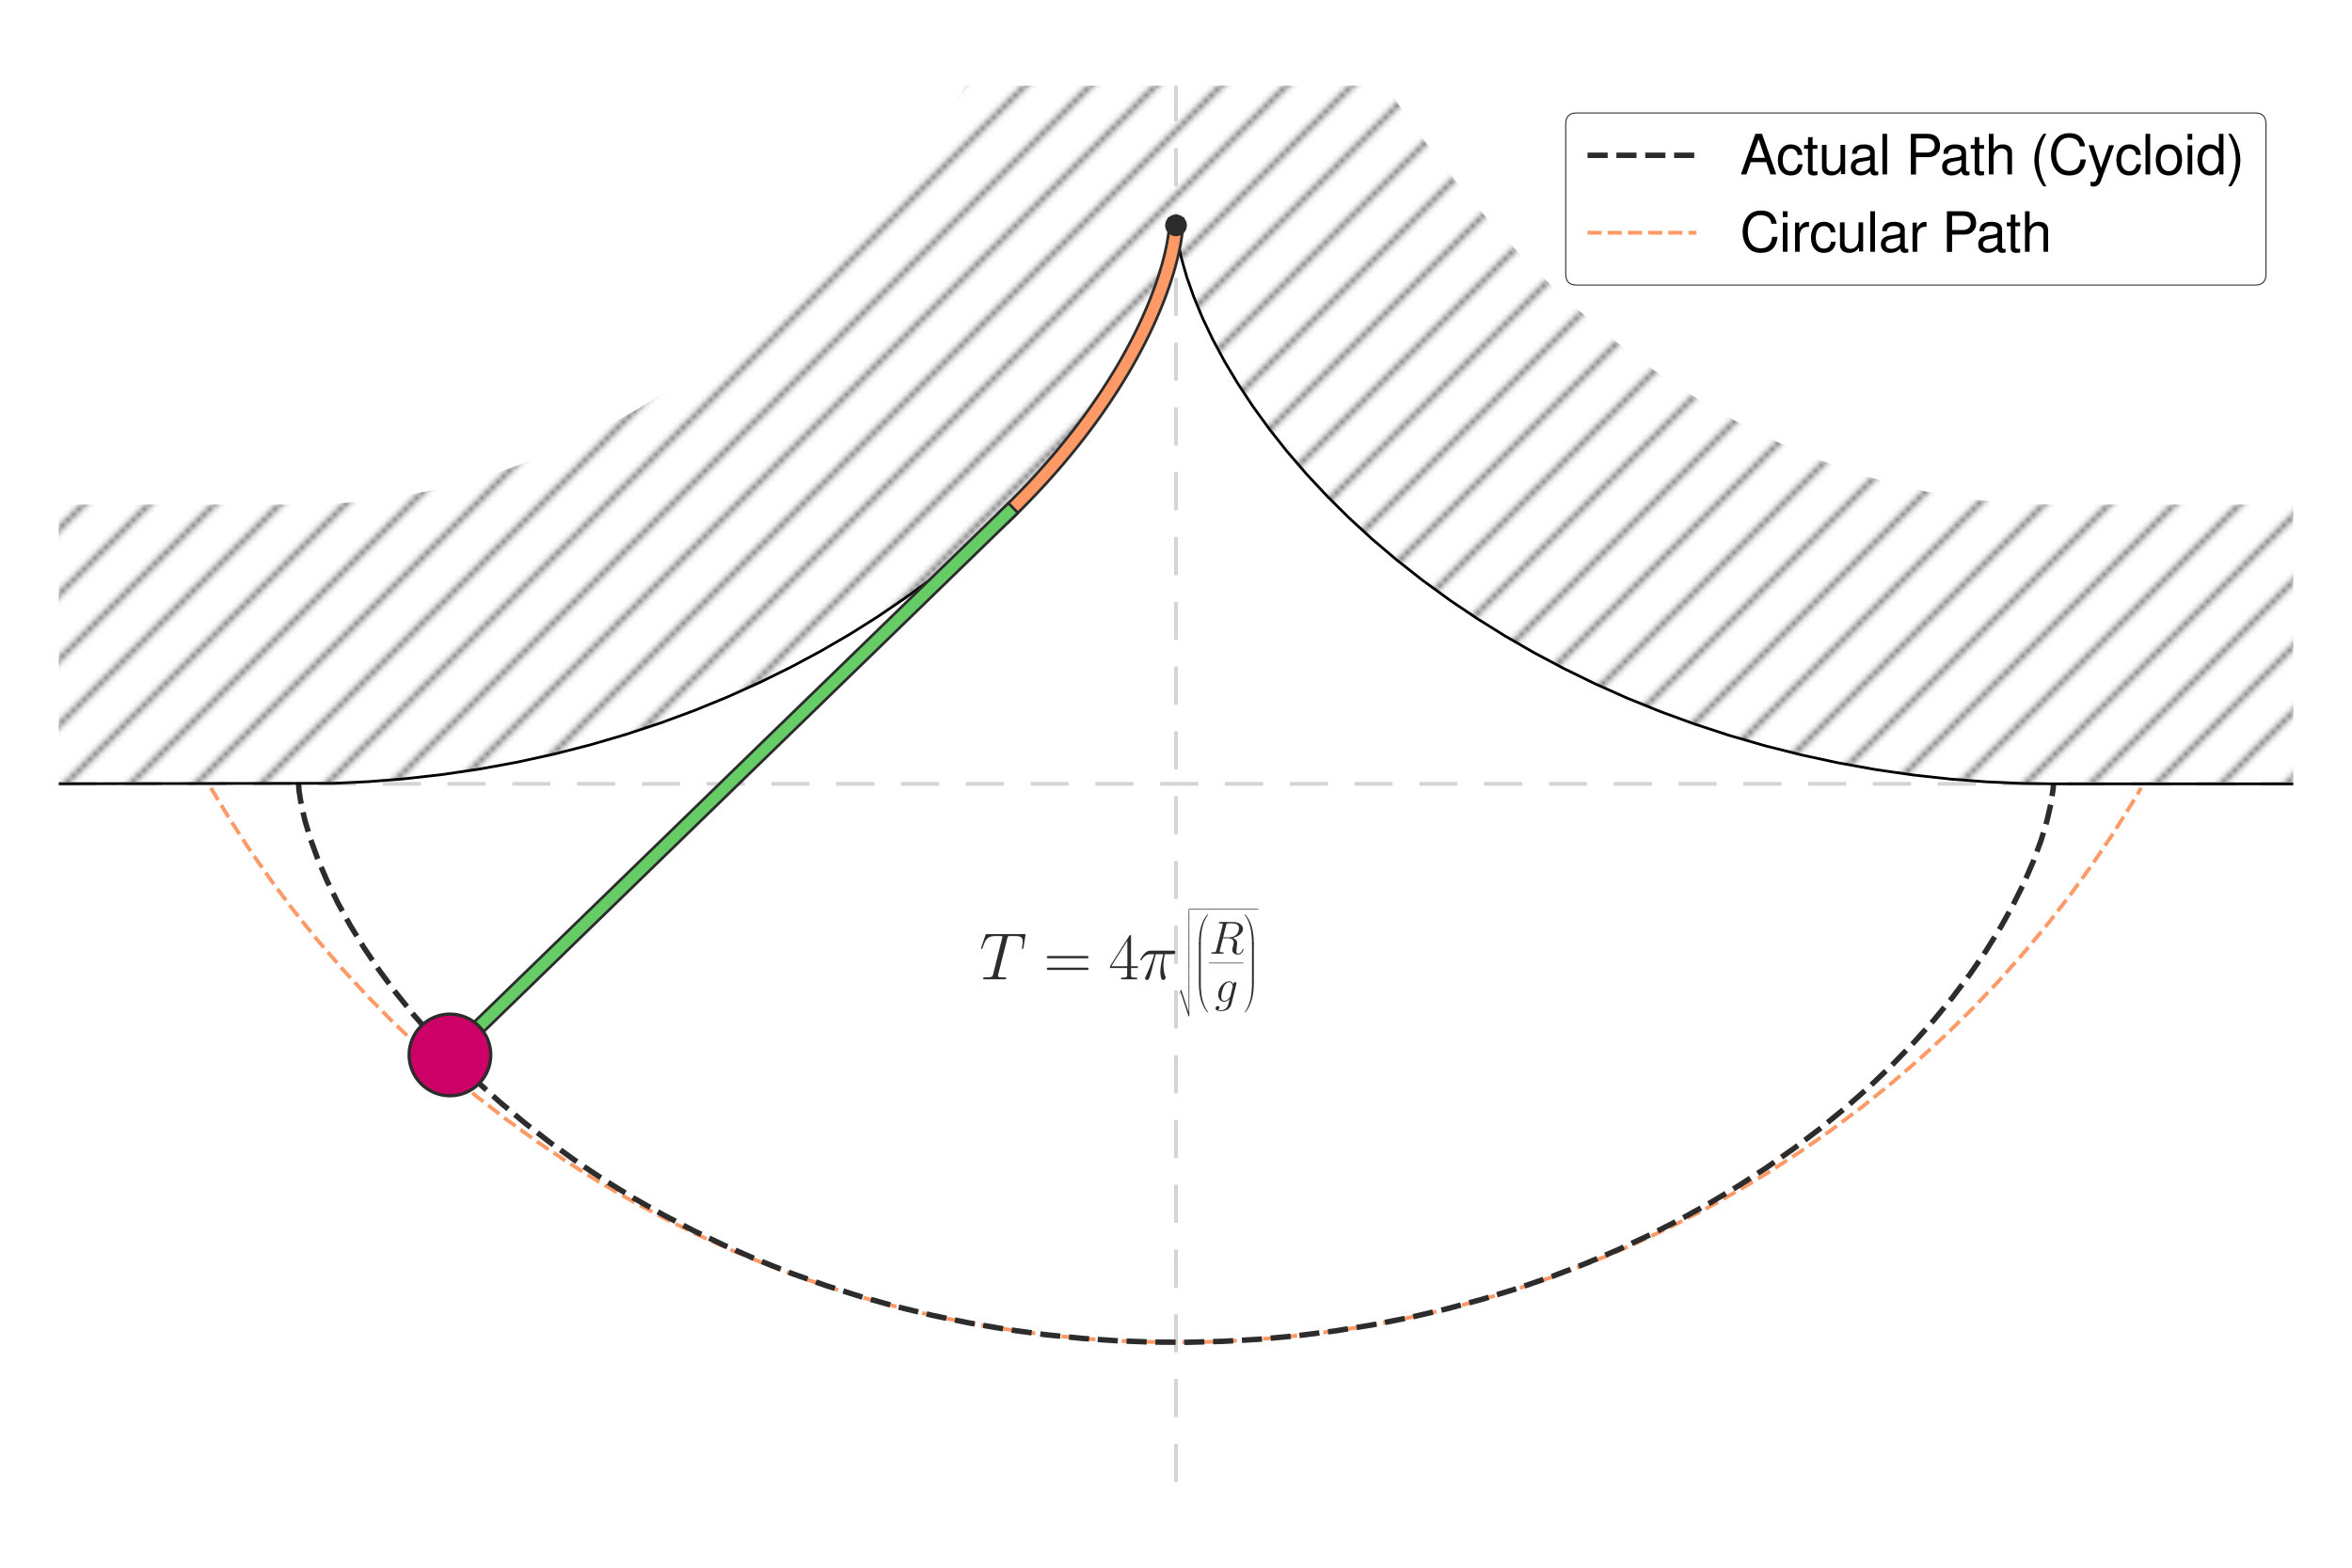 <?xml version="1.0" encoding="utf-8" standalone="no"?>
<!DOCTYPE svg PUBLIC "-//W3C//DTD SVG 1.1//EN"
  "http://www.w3.org/Graphics/SVG/1.1/DTD/svg11.dtd">
<svg xmlns:xlink="http://www.w3.org/1999/xlink" width="432pt" height="288pt" viewBox="0 0 432 288" xmlns="http://www.w3.org/2000/svg" version="1.1">
 <defs>
  <style type="text/css">*{stroke-linejoin: round; stroke-linecap: butt}</style>
 </defs>
 <g id="figure_1">
  <g id="patch_1">
   <path d="M 0 288 
L 432 288 
L 432 0 
L 0 0 
z
" style="fill: #ffffff"/>
  </g>
  <g id="axes_1">
   <g id="patch_2">
    <path d="M 10.8 272.25 
L 421.2 272.25 
L 421.2 15.75 
L 10.8 15.75 
z
" style="fill: #ffffff"/>
   </g>
   <g id="patch_3">
    <path d="M -297 144 
L 54.836 144 
L 55.482 143.999 
L 56.127 143.996 
L 56.772 143.991 
L 57.417 143.984 
L 58.063 143.975 
L 58.708 143.963 
L 59.353 143.95 
L 59.998 143.935 
L 60.642 143.918 
L 61.287 143.899 
L 61.932 143.877 
L 62.576 143.854 
L 63.221 143.829 
L 63.865 143.801 
L 64.509 143.772 
L 65.152 143.74 
L 65.796 143.707 
L 66.439 143.672 
L 67.082 143.634 
L 67.725 143.595 
L 68.368 143.553 
L 69.01 143.51 
L 69.652 143.464 
L 70.294 143.417 
L 70.936 143.367 
L 71.577 143.316 
L 72.218 143.262 
L 72.858 143.207 
L 73.498 143.149 
L 74.138 143.09 
L 74.777 143.028 
L 75.416 142.965 
L 76.055 142.899 
L 76.693 142.832 
L 77.331 142.762 
L 77.968 142.691 
L 78.605 142.617 
L 79.241 142.542 
L 79.877 142.464 
L 80.513 142.385 
L 81.147 142.304 
L 81.782 142.221 
L 82.416 142.135 
L 83.049 142.048 
L 83.682 141.959 
L 84.314 141.868 
L 84.946 141.775 
L 85.577 141.68 
L 86.207 141.583 
L 86.837 141.484 
L 87.466 141.383 
L 88.094 141.281 
L 88.722 141.176 
L 89.349 141.07 
L 89.976 140.961 
L 90.602 140.851 
L 91.227 140.739 
L 91.851 140.624 
L 92.475 140.508 
L 93.098 140.39 
L 93.72 140.271 
L 94.342 140.149 
L 94.962 140.025 
L 95.582 139.9 
L 96.201 139.772 
L 96.82 139.643 
L 97.437 139.512 
L 98.054 139.379 
L 98.67 139.245 
L 99.285 139.108 
L 99.899 138.97 
L 100.512 138.829 
L 101.124 138.687 
L 101.736 138.543 
L 102.346 138.398 
L 102.956 138.25 
L 103.565 138.101 
L 104.172 137.95 
L 104.779 137.797 
L 105.385 137.642 
L 105.99 137.486 
L 106.594 137.327 
L 107.196 137.167 
L 107.798 137.006 
L 108.399 136.842 
L 108.999 136.677 
L 109.597 136.51 
L 110.195 136.341 
L 110.792 136.171 
L 111.387 135.998 
L 111.982 135.825 
L 112.575 135.649 
L 113.167 135.472 
L 113.758 135.293 
L 114.348 135.112 
L 114.937 134.93 
L 115.525 134.746 
L 116.111 134.56 
L 116.697 134.373 
L 117.281 134.184 
L 117.864 133.993 
L 118.446 133.801 
L 119.026 133.607 
L 119.605 133.411 
L 120.183 133.214 
L 120.76 133.015 
L 121.336 132.815 
L 121.91 132.613 
L 122.483 132.41 
L 123.055 132.205 
L 123.625 131.998 
L 124.195 131.79 
L 124.762 131.58 
L 125.329 131.369 
L 125.894 131.156 
L 126.458 130.942 
L 127.021 130.726 
L 127.582 130.509 
L 128.141 130.29 
L 128.7 130.07 
L 129.257 129.848 
L 129.812 129.625 
L 130.367 129.4 
L 130.919 129.174 
L 131.471 128.946 
L 132.021 128.717 
L 132.569 128.487 
L 133.116 128.255 
L 133.662 128.021 
L 134.206 127.787 
L 134.748 127.551 
L 135.289 127.313 
L 135.829 127.074 
L 136.367 126.834 
L 136.904 126.593 
L 137.439 126.35 
L 137.972 126.106 
L 138.504 125.86 
L 139.035 125.613 
L 139.563 125.365 
L 140.091 125.116 
L 140.616 124.865 
L 141.141 124.613 
L 141.663 124.36 
L 142.184 124.105 
L 142.704 123.849 
L 143.221 123.592 
L 143.737 123.334 
L 144.252 123.075 
L 144.765 122.814 
L 145.276 122.552 
L 145.786 122.289 
L 146.294 122.025 
L 146.8 121.76 
L 147.304 121.494 
L 147.807 121.226 
L 148.309 120.957 
L 148.808 120.687 
L 149.306 120.416 
L 149.802 120.144 
L 150.296 119.871 
L 150.789 119.597 
L 151.28 119.322 
L 151.769 119.045 
L 152.257 118.768 
L 152.742 118.49 
L 153.226 118.21 
L 153.709 117.93 
L 154.189 117.648 
L 154.668 117.366 
L 155.145 117.082 
L 155.62 116.798 
L 156.093 116.513 
L 156.565 116.227 
L 157.034 115.939 
L 157.502 115.651 
L 157.968 115.362 
L 158.433 115.072 
L 158.895 114.782 
L 159.356 114.49 
L 159.814 114.197 
L 160.271 113.904 
L 160.726 113.61 
L 161.18 113.315 
L 161.631 113.019 
L 162.081 112.722 
L 162.528 112.425 
L 162.974 112.127 
L 163.418 111.828 
L 163.86 111.528 
L 164.3 111.227 
L 164.738 110.926 
L 165.175 110.624 
L 165.609 110.321 
L 166.042 110.018 
L 166.472 109.714 
L 166.901 109.409 
L 167.328 109.104 
L 167.752 108.798 
L 168.175 108.491 
L 168.596 108.184 
L 169.015 107.876 
L 169.433 107.567 
L 169.848 107.258 
L 170.261 106.949 
L 170.672 106.638 
L 171.082 106.328 
L 171.489 106.016 
L 171.894 105.705 
L 172.298 105.392 
L 172.699 105.079 
L 173.099 104.766 
L 173.497 104.452 
L 173.892 104.138 
L 174.286 103.823 
L 174.677 103.508 
L 175.067 103.192 
L 175.455 102.876 
L 175.84 102.56 
L 176.224 102.243 
L 176.606 101.926 
L 176.985 101.608 
L 177.363 101.29 
L 177.739 100.972 
L 178.112 100.653 
L 178.484 100.334 
L 178.854 100.015 
L 179.221 99.696 
L 179.587 99.376 
L 179.951 99.056 
L 180.312 98.736 
L 180.672 98.415 
L 181.029 98.094 
L 181.385 97.773 
L 181.738 97.452 
L 182.09 97.131 
L 182.44 96.809 
L 182.787 96.488 
L 183.132 96.166 
L 183.476 95.844 
L 183.817 95.522 
L 184.157 95.2 
L 184.494 94.877 
L 184.829 94.555 
L 185.163 94.232 
L 185.494 93.91 
L 185.823 93.587 
L 186.15 93.265 
L 186.476 92.942 
L 186.799 92.619 
L 187.12 92.297 
L 187.439 91.974 
L 187.756 91.651 
L 188.071 91.329 
L 188.384 91.006 
L 188.695 90.684 
L 189.004 90.362 
L 189.311 90.039 
L 189.616 89.717 
L 189.919 89.395 
L 190.22 89.073 
L 190.518 88.751 
L 190.815 88.43 
L 191.11 88.108 
L 191.403 87.787 
L 191.694 87.466 
L 191.982 87.145 
L 192.269 86.825 
L 192.554 86.504 
L 192.836 86.184 
L 193.117 85.864 
L 193.396 85.544 
L 193.672 85.225 
L 193.947 84.906 
L 194.22 84.587 
L 194.49 84.269 
L 194.759 83.951 
L 195.025 83.633 
L 195.29 83.316 
L 195.553 82.999 
L 195.813 82.682 
L 196.072 82.366 
L 196.329 82.05 
L 196.583 81.735 
L 196.836 81.42 
L 197.087 81.105 
L 197.335 80.791 
L 197.582 80.477 
L 197.827 80.164 
L 198.07 79.852 
L 198.311 79.539 
L 198.55 79.228 
L 198.786 78.917 
L 199.021 78.606 
L 199.254 78.296 
L 199.486 77.987 
L 199.715 77.678 
L 199.942 77.37 
L 200.167 77.062 
L 200.391 76.755 
L 200.612 76.449 
L 200.831 76.143 
L 201.049 75.838 
L 201.265 75.534 
L 201.478 75.23 
L 201.69 74.927 
L 201.9 74.625 
L 202.108 74.323 
L 202.314 74.022 
L 202.518 73.722 
L 202.721 73.423 
L 202.921 73.124 
L 203.12 72.826 
L 203.317 72.529 
L 203.511 72.233 
L 203.704 71.938 
L 203.896 71.643 
L 204.085 71.349 
L 204.272 71.056 
L 204.458 70.764 
L 204.642 70.473 
L 204.824 70.183 
L 205.004 69.893 
L 205.182 69.605 
L 205.358 69.317 
L 205.533 69.03 
L 205.706 68.744 
L 205.877 68.46 
L 206.046 68.176 
L 206.214 67.893 
L 206.38 67.611 
L 206.544 67.33 
L 206.706 67.05 
L 206.866 66.771 
L 207.025 66.493 
L 207.182 66.216 
L 207.337 65.941 
L 207.491 65.666 
L 207.642 65.392 
L 207.792 65.12 
L 207.941 64.848 
L 208.087 64.578 
L 208.232 64.308 
L 208.376 64.04 
L 208.517 63.773 
L 208.657 63.507 
L 208.795 63.242 
L 208.932 62.979 
L 209.067 62.717 
L 209.2 62.455 
L 209.332 62.195 
L 209.461 61.937 
L 209.59 61.679 
L 209.717 61.423 
L 209.842 61.167 
L 209.965 60.914 
L 210.087 60.661 
L 210.208 60.41 
L 210.326 60.16 
L 210.444 59.911 
L 210.559 59.663 
L 210.673 59.417 
L 210.786 59.172 
L 210.897 58.929 
L 211.006 58.686 
L 211.114 58.446 
L 211.221 58.206 
L 211.326 57.968 
L 211.429 57.731 
L 211.531 57.496 
L 211.632 57.262 
L 211.731 57.029 
L 211.828 56.798 
L 211.924 56.568 
L 212.019 56.34 
L 212.112 56.113 
L 212.204 55.888 
L 212.294 55.664 
L 212.383 55.441 
L 212.471 55.22 
L 212.557 55.001 
L 212.642 54.782 
L 212.726 54.566 
L 212.808 54.351 
L 212.889 54.137 
L 212.968 53.925 
L 213.046 53.715 
L 213.123 53.506 
L 213.198 53.298 
L 213.273 53.093 
L 213.346 52.888 
L 213.417 52.686 
L 213.487 52.485 
L 213.557 52.285 
L 213.624 52.087 
L 213.691 51.891 
L 213.756 51.696 
L 213.821 51.503 
L 213.883 51.312 
L 213.945 51.122 
L 214.006 50.934 
L 214.065 50.747 
L 214.123 50.562 
L 214.18 50.379 
L 214.236 50.197 
L 214.291 50.018 
L 214.345 49.839 
L 214.397 49.663 
L 214.449 49.488 
L 214.499 49.315 
L 214.548 49.144 
L 214.596 48.974 
L 214.643 48.806 
L 214.69 48.64 
L 214.735 48.476 
L 214.779 48.313 
L 214.822 48.152 
L 214.863 47.993 
L 214.904 47.836 
L 214.944 47.68 
L 214.983 47.527 
L 215.022 47.375 
L 215.059 47.224 
L 215.095 47.076 
L 215.13 46.929 
L 215.164 46.784 
L 215.198 46.641 
L 215.23 46.5 
L 215.262 46.361 
L 215.293 46.223 
L 215.323 46.088 
L 215.352 45.954 
L 215.38 45.822 
L 215.407 45.692 
L 215.434 45.564 
L 215.46 45.437 
L 215.485 45.313 
L 215.509 45.19 
L 215.532 45.069 
L 215.555 44.95 
L 215.577 44.833 
L 215.598 44.718 
L 215.619 44.605 
L 215.639 44.494 
L 215.658 44.384 
L 215.676 44.277 
L 215.694 44.171 
L 215.711 44.068 
L 215.727 43.966 
L 215.743 43.866 
L 215.758 43.768 
L 215.773 43.672 
L 215.787 43.578 
L 215.8 43.486 
L 215.813 43.396 
L 215.826 43.308 
L 215.837 43.222 
L 215.848 43.138 
L 215.859 43.055 
L 215.869 42.975 
L 215.879 42.897 
L 215.888 42.82 
L 215.897 42.746 
L 215.905 42.673 
L 215.913 42.603 
L 215.92 42.534 
L 215.927 42.468 
L 215.934 42.403 
L 215.94 42.341 
L 215.945 42.28 
L 215.951 42.222 
L 215.956 42.165 
L 215.96 42.111 
L 215.965 42.058 
L 215.969 42.008 
L 215.972 41.959 
L 215.976 41.913 
L 215.979 41.868 
L 215.982 41.826 
L 215.984 41.785 
L 215.987 41.747 
L 215.989 41.71 
L 215.99 41.676 
L 215.992 41.644 
L 215.994 41.613 
L 215.995 41.585 
L 215.996 41.558 
L 215.997 41.534 
L 215.998 41.512 
L 215.998 41.492 
L 215.999 41.473 
L 215.999 41.457 
L 215.999 41.443 
L 216 41.431 
L 216 41.421 
L 216 41.412 
L 216 41.406 
L 216 41.402 
L 216 41.4 
L 216 41.4 
L 216 41.402 
L 216 41.406 
L 216 41.412 
L 216 41.421 
L 216 41.431 
L 216.001 41.443 
L 216.001 41.457 
L 216.001 41.473 
L 216.002 41.492 
L 216.002 41.512 
L 216.003 41.534 
L 216.004 41.558 
L 216.005 41.585 
L 216.006 41.613 
L 216.008 41.644 
L 216.01 41.676 
L 216.011 41.71 
L 216.013 41.747 
L 216.016 41.785 
L 216.018 41.826 
L 216.021 41.868 
L 216.024 41.913 
L 216.028 41.959 
L 216.031 42.008 
L 216.035 42.058 
L 216.04 42.111 
L 216.044 42.165 
L 216.049 42.222 
L 216.055 42.28 
L 216.06 42.341 
L 216.066 42.403 
L 216.073 42.468 
L 216.08 42.534 
L 216.087 42.603 
L 216.095 42.673 
L 216.103 42.746 
L 216.112 42.82 
L 216.121 42.897 
L 216.131 42.975 
L 216.141 43.055 
L 216.152 43.138 
L 216.163 43.222 
L 216.174 43.308 
L 216.187 43.396 
L 216.2 43.486 
L 216.213 43.578 
L 216.227 43.672 
L 216.242 43.768 
L 216.257 43.866 
L 216.273 43.966 
L 216.289 44.068 
L 216.306 44.171 
L 216.324 44.277 
L 216.342 44.384 
L 216.361 44.494 
L 216.381 44.605 
L 216.402 44.718 
L 216.423 44.833 
L 216.445 44.95 
L 216.468 45.069 
L 216.491 45.19 
L 216.515 45.313 
L 216.54 45.437 
L 216.566 45.564 
L 216.593 45.692 
L 216.62 45.822 
L 216.648 45.954 
L 216.677 46.088 
L 216.707 46.223 
L 216.738 46.361 
L 216.77 46.5 
L 216.802 46.641 
L 216.836 46.784 
L 216.87 46.929 
L 216.905 47.076 
L 216.941 47.224 
L 216.978 47.375 
L 217.017 47.527 
L 217.056 47.68 
L 217.096 47.836 
L 217.137 47.993 
L 217.178 48.152 
L 217.221 48.313 
L 217.265 48.476 
L 217.31 48.64 
L 217.357 48.806 
L 217.404 48.974 
L 217.452 49.144 
L 217.501 49.315 
L 217.551 49.488 
L 217.603 49.663 
L 217.655 49.839 
L 217.709 50.018 
L 217.764 50.197 
L 217.82 50.379 
L 217.877 50.562 
L 217.935 50.747 
L 217.994 50.934 
L 218.055 51.122 
L 218.117 51.312 
L 218.179 51.503 
L 218.244 51.696 
L 218.309 51.891 
L 218.376 52.087 
L 218.443 52.285 
L 218.513 52.485 
L 218.583 52.686 
L 218.654 52.888 
L 218.727 53.093 
L 218.802 53.298 
L 218.877 53.506 
L 218.954 53.715 
L 219.032 53.925 
L 219.111 54.137 
L 219.192 54.351 
L 219.274 54.566 
L 219.358 54.782 
L 219.443 55.001 
L 219.529 55.22 
L 219.617 55.441 
L 219.706 55.664 
L 219.796 55.888 
L 219.888 56.113 
L 219.981 56.34 
L 220.076 56.568 
L 220.172 56.798 
L 220.269 57.029 
L 220.368 57.262 
L 220.469 57.496 
L 220.571 57.731 
L 220.674 57.968 
L 220.779 58.206 
L 220.886 58.446 
L 220.994 58.686 
L 221.103 58.929 
L 221.214 59.172 
L 221.327 59.417 
L 221.441 59.663 
L 221.556 59.911 
L 221.674 60.16 
L 221.792 60.41 
L 221.913 60.661 
L 222.035 60.914 
L 222.158 61.167 
L 222.283 61.423 
L 222.41 61.679 
L 222.539 61.937 
L 222.668 62.195 
L 222.8 62.455 
L 222.933 62.717 
L 223.068 62.979 
L 223.205 63.242 
L 223.343 63.507 
L 223.483 63.773 
L 223.624 64.04 
L 223.768 64.308 
L 223.913 64.578 
L 224.059 64.848 
L 224.208 65.12 
L 224.358 65.392 
L 224.509 65.666 
L 224.663 65.941 
L 224.818 66.216 
L 224.975 66.493 
L 225.134 66.771 
L 225.294 67.05 
L 225.456 67.33 
L 225.62 67.611 
L 225.786 67.893 
L 225.954 68.176 
L 226.123 68.46 
L 226.294 68.744 
L 226.467 69.03 
L 226.642 69.317 
L 226.818 69.605 
L 226.996 69.893 
L 227.176 70.183 
L 227.358 70.473 
L 227.542 70.764 
L 227.728 71.056 
L 227.915 71.349 
L 228.104 71.643 
L 228.296 71.938 
L 228.489 72.233 
L 228.683 72.529 
L 228.88 72.826 
L 229.079 73.124 
L 229.279 73.423 
L 229.482 73.722 
L 229.686 74.022 
L 229.892 74.323 
L 230.1 74.625 
L 230.31 74.927 
L 230.522 75.23 
L 230.735 75.534 
L 230.951 75.838 
L 231.169 76.143 
L 231.388 76.449 
L 231.609 76.755 
L 231.833 77.062 
L 232.058 77.37 
L 232.285 77.678 
L 232.514 77.987 
L 232.746 78.296 
L 232.979 78.606 
L 233.214 78.917 
L 233.45 79.228 
L 233.689 79.539 
L 233.93 79.852 
L 234.173 80.164 
L 234.418 80.477 
L 234.665 80.791 
L 234.913 81.105 
L 235.164 81.42 
L 235.417 81.735 
L 235.671 82.05 
L 235.928 82.366 
L 236.187 82.682 
L 236.447 82.999 
L 236.71 83.316 
L 236.975 83.633 
L 237.241 83.951 
L 237.51 84.269 
L 237.78 84.587 
L 238.053 84.906 
L 238.328 85.225 
L 238.604 85.544 
L 238.883 85.864 
L 239.164 86.184 
L 239.446 86.504 
L 239.731 86.825 
L 240.018 87.145 
L 240.306 87.466 
L 240.597 87.787 
L 240.89 88.108 
L 241.185 88.43 
L 241.482 88.751 
L 241.78 89.073 
L 242.081 89.395 
L 242.384 89.717 
L 242.689 90.039 
L 242.996 90.362 
L 243.305 90.684 
L 243.616 91.006 
L 243.929 91.329 
L 244.244 91.651 
L 244.561 91.974 
L 244.88 92.297 
L 245.201 92.619 
L 245.524 92.942 
L 245.85 93.265 
L 246.177 93.587 
L 246.506 93.91 
L 246.837 94.232 
L 247.171 94.555 
L 247.506 94.877 
L 247.843 95.2 
L 248.183 95.522 
L 248.524 95.844 
L 248.868 96.166 
L 249.213 96.488 
L 249.56 96.809 
L 249.91 97.131 
L 250.262 97.452 
L 250.615 97.773 
L 250.971 98.094 
L 251.328 98.415 
L 251.688 98.736 
L 252.049 99.056 
L 252.413 99.376 
L 252.779 99.696 
L 253.146 100.015 
L 253.516 100.334 
L 253.888 100.653 
L 254.261 100.972 
L 254.637 101.29 
L 255.015 101.608 
L 255.394 101.926 
L 255.776 102.243 
L 256.16 102.56 
L 256.545 102.876 
L 256.933 103.192 
L 257.323 103.508 
L 257.714 103.823 
L 258.108 104.138 
L 258.503 104.452 
L 258.901 104.766 
L 259.301 105.079 
L 259.702 105.392 
L 260.106 105.705 
L 260.511 106.016 
L 260.918 106.328 
L 261.328 106.638 
L 261.739 106.949 
L 262.152 107.258 
L 262.567 107.567 
L 262.985 107.876 
L 263.404 108.184 
L 263.825 108.491 
L 264.248 108.798 
L 264.672 109.104 
L 265.099 109.409 
L 265.528 109.714 
L 265.958 110.018 
L 266.391 110.321 
L 266.825 110.624 
L 267.262 110.926 
L 267.7 111.227 
L 268.14 111.528 
L 268.582 111.828 
L 269.026 112.127 
L 269.472 112.425 
L 269.919 112.722 
L 270.369 113.019 
L 270.82 113.315 
L 271.274 113.61 
L 271.729 113.904 
L 272.186 114.197 
L 272.644 114.49 
L 273.105 114.782 
L 273.567 115.072 
L 274.032 115.362 
L 274.498 115.651 
L 274.966 115.939 
L 275.435 116.227 
L 275.907 116.513 
L 276.38 116.798 
L 276.855 117.082 
L 277.332 117.366 
L 277.811 117.648 
L 278.291 117.93 
L 278.774 118.21 
L 279.258 118.49 
L 279.743 118.768 
L 280.231 119.045 
L 280.72 119.322 
L 281.211 119.597 
L 281.704 119.871 
L 282.198 120.144 
L 282.694 120.416 
L 283.192 120.687 
L 283.691 120.957 
L 284.193 121.226 
L 284.696 121.494 
L 285.2 121.76 
L 285.706 122.025 
L 286.214 122.289 
L 286.724 122.552 
L 287.235 122.814 
L 287.748 123.075 
L 288.263 123.334 
L 288.779 123.592 
L 289.296 123.849 
L 289.816 124.105 
L 290.337 124.36 
L 290.859 124.613 
L 291.384 124.865 
L 291.909 125.116 
L 292.437 125.365 
L 292.965 125.613 
L 293.496 125.86 
L 294.028 126.106 
L 294.561 126.35 
L 295.096 126.593 
L 295.633 126.834 
L 296.171 127.074 
L 296.711 127.313 
L 297.252 127.551 
L 297.794 127.787 
L 298.338 128.021 
L 298.884 128.255 
L 299.431 128.487 
L 299.979 128.717 
L 300.529 128.946 
L 301.081 129.174 
L 301.633 129.4 
L 302.188 129.625 
L 302.743 129.848 
L 303.3 130.07 
L 303.859 130.29 
L 304.418 130.509 
L 304.979 130.726 
L 305.542 130.942 
L 306.106 131.156 
L 306.671 131.369 
L 307.238 131.58 
L 307.805 131.79 
L 308.375 131.998 
L 308.945 132.205 
L 309.517 132.41 
L 310.09 132.613 
L 310.664 132.815 
L 311.24 133.015 
L 311.817 133.214 
L 312.395 133.411 
L 312.974 133.607 
L 313.554 133.801 
L 314.136 133.993 
L 314.719 134.184 
L 315.303 134.373 
L 315.889 134.56 
L 316.475 134.746 
L 317.063 134.93 
L 317.652 135.112 
L 318.242 135.293 
L 318.833 135.472 
L 319.425 135.649 
L 320.018 135.825 
L 320.613 135.998 
L 321.208 136.171 
L 321.805 136.341 
L 322.403 136.51 
L 323.001 136.677 
L 323.601 136.842 
L 324.202 137.006 
L 324.804 137.167 
L 325.406 137.327 
L 326.01 137.486 
L 326.615 137.642 
L 327.221 137.797 
L 327.828 137.95 
L 328.435 138.101 
L 329.044 138.25 
L 329.654 138.398 
L 330.264 138.543 
L 330.876 138.687 
L 331.488 138.829 
L 332.101 138.97 
L 332.715 139.108 
L 333.33 139.245 
L 333.946 139.379 
L 334.563 139.512 
L 335.18 139.643 
L 335.799 139.772 
L 336.418 139.9 
L 337.038 140.025 
L 337.658 140.149 
L 338.28 140.271 
L 338.902 140.39 
L 339.525 140.508 
L 340.149 140.624 
L 340.773 140.739 
L 341.398 140.851 
L 342.024 140.961 
L 342.651 141.07 
L 343.278 141.176 
L 343.906 141.281 
L 344.534 141.383 
L 345.163 141.484 
L 345.793 141.583 
L 346.423 141.68 
L 347.054 141.775 
L 347.686 141.868 
L 348.318 141.959 
L 348.951 142.048 
L 349.584 142.135 
L 350.218 142.221 
L 350.853 142.304 
L 351.487 142.385 
L 352.123 142.464 
L 352.759 142.542 
L 353.395 142.617 
L 354.032 142.691 
L 354.669 142.762 
L 355.307 142.832 
L 355.945 142.899 
L 356.584 142.965 
L 357.223 143.028 
L 357.862 143.09 
L 358.502 143.149 
L 359.142 143.207 
L 359.782 143.262 
L 360.423 143.316 
L 361.064 143.367 
L 361.706 143.417 
L 362.348 143.464 
L 362.99 143.51 
L 363.632 143.553 
L 364.275 143.595 
L 364.918 143.634 
L 365.561 143.672 
L 366.204 143.707 
L 366.848 143.74 
L 367.491 143.772 
L 368.135 143.801 
L 368.779 143.829 
L 369.424 143.854 
L 370.068 143.877 
L 370.713 143.899 
L 371.358 143.918 
L 372.002 143.935 
L 372.647 143.95 
L 373.292 143.963 
L 373.937 143.975 
L 374.583 143.984 
L 375.228 143.991 
L 375.873 143.996 
L 376.518 143.999 
L 377.164 144 
L 729 144 
L 729 92.7 
L 377.164 92.7 
L 376.518 92.698 
L 375.873 92.693 
L 375.228 92.684 
L 374.583 92.671 
L 373.937 92.654 
L 373.292 92.634 
L 372.647 92.611 
L 372.002 92.583 
L 371.358 92.552 
L 370.713 92.517 
L 370.068 92.479 
L 369.424 92.437 
L 368.779 92.392 
L 368.135 92.342 
L 367.491 92.289 
L 366.848 92.233 
L 366.204 92.173 
L 365.561 92.109 
L 364.918 92.041 
L 364.275 91.97 
L 363.632 91.896 
L 362.99 91.817 
L 362.348 91.736 
L 361.706 91.65 
L 361.064 91.561 
L 360.423 91.468 
L 359.782 91.372 
L 359.142 91.272 
L 358.502 91.168 
L 357.862 91.061 
L 357.223 90.95 
L 356.584 90.836 
L 355.945 90.718 
L 355.307 90.597 
L 354.669 90.472 
L 354.032 90.343 
L 353.395 90.211 
L 352.759 90.075 
L 352.123 89.936 
L 351.487 89.793 
L 350.853 89.647 
L 350.218 89.497 
L 349.584 89.344 
L 348.951 89.187 
L 348.318 89.026 
L 347.686 88.862 
L 347.054 88.695 
L 346.423 88.524 
L 345.793 88.349 
L 345.163 88.172 
L 344.534 87.99 
L 343.906 87.805 
L 343.278 87.617 
L 342.651 87.425 
L 342.024 87.23 
L 341.398 87.031 
L 340.773 86.829 
L 340.149 86.624 
L 339.525 86.415 
L 338.902 86.203 
L 338.28 85.987 
L 337.658 85.768 
L 337.038 85.545 
L 336.418 85.32 
L 335.799 85.09 
L 335.18 84.858 
L 334.563 84.622 
L 333.946 84.383 
L 333.33 84.14 
L 332.715 83.894 
L 332.101 83.645 
L 331.488 83.393 
L 330.876 83.137 
L 330.264 82.878 
L 329.654 82.616 
L 329.044 82.35 
L 328.435 82.081 
L 327.828 81.809 
L 327.221 81.534 
L 326.615 81.256 
L 326.01 80.974 
L 325.406 80.689 
L 324.804 80.401 
L 324.202 80.11 
L 323.601 79.816 
L 323.001 79.518 
L 322.403 79.218 
L 321.805 78.914 
L 321.208 78.607 
L 320.613 78.297 
L 320.018 77.984 
L 319.425 77.668 
L 318.833 77.349 
L 318.242 77.027 
L 317.652 76.702 
L 317.063 76.373 
L 316.475 76.042 
L 315.889 75.708 
L 315.303 75.371 
L 314.719 75.03 
L 314.136 74.687 
L 313.554 74.341 
L 312.974 73.992 
L 312.395 73.64 
L 311.817 73.286 
L 311.24 72.928 
L 310.664 72.567 
L 310.09 72.204 
L 309.517 71.838 
L 308.945 71.468 
L 308.375 71.097 
L 307.805 70.722 
L 307.238 70.344 
L 306.671 69.964 
L 306.106 69.581 
L 305.542 69.195 
L 304.979 68.807 
L 304.418 68.416 
L 303.859 68.022 
L 303.3 67.625 
L 302.743 67.226 
L 302.188 66.824 
L 301.633 66.42 
L 301.081 66.013 
L 300.529 65.603 
L 299.979 65.191 
L 299.431 64.776 
L 298.884 64.358 
L 298.338 63.938 
L 297.794 63.516 
L 297.252 63.091 
L 296.711 62.664 
L 296.171 62.234 
L 295.633 61.801 
L 295.096 61.367 
L 294.561 60.93 
L 294.028 60.49 
L 293.496 60.048 
L 292.965 59.604 
L 292.437 59.157 
L 291.909 58.708 
L 291.384 58.257 
L 290.859 57.803 
L 290.337 57.347 
L 289.816 56.889 
L 289.296 56.429 
L 288.779 55.966 
L 288.263 55.502 
L 287.748 55.035 
L 287.235 54.566 
L 286.724 54.094 
L 286.214 53.621 
L 285.706 53.145 
L 285.2 52.668 
L 284.696 52.188 
L 284.193 51.707 
L 283.691 51.223 
L 283.192 50.737 
L 282.694 50.249 
L 282.198 49.76 
L 281.704 49.268 
L 281.211 48.775 
L 280.72 48.279 
L 280.231 47.782 
L 279.743 47.282 
L 279.258 46.781 
L 278.774 46.278 
L 278.291 45.774 
L 277.811 45.267 
L 277.332 44.759 
L 276.855 44.248 
L 276.38 43.737 
L 275.907 43.223 
L 275.435 42.708 
L 274.966 42.191 
L 274.498 41.672 
L 274.032 41.152 
L 273.567 40.63 
L 273.105 40.107 
L 272.644 39.582 
L 272.186 39.055 
L 271.729 38.527 
L 271.274 37.998 
L 270.82 37.467 
L 270.369 36.934 
L 269.919 36.4 
L 269.472 35.865 
L 269.026 35.328 
L 268.582 34.79 
L 268.14 34.25 
L 267.7 33.709 
L 267.262 33.167 
L 266.825 32.623 
L 266.391 32.079 
L 265.958 31.532 
L 265.528 30.985 
L 265.099 30.437 
L 264.672 29.887 
L 264.248 29.336 
L 263.825 28.784 
L 263.404 28.231 
L 262.985 27.677 
L 262.567 27.121 
L 262.152 26.565 
L 261.739 26.008 
L 261.328 25.449 
L 260.918 24.89 
L 260.511 24.329 
L 260.106 23.768 
L 259.702 23.206 
L 259.301 22.643 
L 258.901 22.079 
L 258.503 21.514 
L 258.108 20.948 
L 257.714 20.381 
L 257.323 19.814 
L 256.933 19.246 
L 256.545 18.677 
L 256.16 18.108 
L 255.776 17.537 
L 255.394 16.966 
L 255.015 16.395 
L 254.637 15.822 
L 254.261 15.25 
L 253.888 14.676 
L 253.516 14.102 
L 253.146 13.527 
L 252.779 12.952 
L 252.413 12.377 
L 252.049 11.801 
L 251.688 11.224 
L 251.328 10.647 
L 250.971 10.07 
L 250.615 9.492 
L 250.262 8.914 
L 249.91 8.336 
L 249.56 7.757 
L 249.213 7.178 
L 248.868 6.599 
L 248.524 6.019 
L 248.183 5.439 
L 247.843 4.859 
L 247.506 4.279 
L 247.171 3.699 
L 246.837 3.118 
L 246.506 2.538 
L 246.177 1.957 
L 245.85 1.376 
L 245.524 0.796 
L 245.201 0.215 
L 244.88 -0.366 
L 244.561 -0.947 
L 244.244 -1.527 
L 243.929 -2.108 
L 243.616 -2.688 
L 243.305 -3.269 
L 242.996 -3.849 
L 242.689 -4.429 
L 242.384 -5.009 
L 242.081 -5.589 
L 241.78 -6.168 
L 241.482 -6.747 
L 241.185 -7.326 
L 240.89 -7.905 
L 240.597 -8.483 
L 240.306 -9.061 
L 240.018 -9.639 
L 239.731 -10.216 
L 239.446 -10.793 
L 239.164 -11.369 
L 238.883 -11.945 
L 238.604 -12.52 
L 238.328 -13.095 
L 238.053 -13.669 
L 237.78 -14.243 
L 237.51 -14.816 
L 237.241 -15.389 
L 236.975 -15.961 
L 236.71 -16.532 
L 236.447 -17.102 
L 236.187 -17.672 
L 235.928 -18.242 
L 235.671 -18.81 
L 235.417 -19.378 
L 235.164 -19.945 
L 234.913 -20.511 
L 234.665 -21.076 
L 234.418 -21.641 
L 234.173 -22.204 
L 233.93 -22.767 
L 233.689 -23.329 
L 233.45 -23.89 
L 233.214 -24.45 
L 232.979 -25.009 
L 232.746 -25.567 
L 232.514 -26.123 
L 232.285 -26.679 
L 232.058 -27.234 
L 231.833 -27.788 
L 231.609 -28.34 
L 231.388 -28.892 
L 231.169 -29.442 
L 230.951 -29.991 
L 230.735 -30.539 
L 230.522 -31.086 
L 230.31 -31.631 
L 230.1 -32.175 
L 229.892 -32.718 
L 229.686 -33.26 
L 229.482 -33.8 
L 229.279 -34.339 
L 229.079 -34.876 
L 228.88 -35.412 
L 228.683 -35.947 
L 228.489 -36.48 
L 228.296 -37.012 
L 228.104 -37.543 
L 227.915 -38.071 
L 227.728 -38.599 
L 227.542 -39.125 
L 227.358 -39.649 
L 227.176 -40.171 
L 226.996 -40.692 
L 226.818 -41.212 
L 226.642 -41.73 
L 226.467 -42.246 
L 226.294 -42.76 
L 226.123 -43.273 
L 225.954 -43.784 
L 225.786 -44.293 
L 225.62 -44.8 
L 225.456 -45.306 
L 225.294 -45.81 
L 225.134 -46.312 
L 224.975 -46.812 
L 224.818 -47.311 
L 224.663 -47.807 
L 224.509 -48.302 
L 224.358 -48.794 
L 224.208 -49.285 
L 224.059 -49.774 
L 223.913 -50.26 
L 223.768 -50.745 
L 223.624 -51.228 
L 223.483 -51.708 
L 223.343 -52.187 
L 223.205 -52.663 
L 223.068 -53.138 
L 222.933 -53.61 
L 222.8 -54.08 
L 222.668 -54.548 
L 222.539 -55.014 
L 222.41 -55.478 
L 222.283 -55.939 
L 222.158 -56.399 
L 222.035 -56.856 
L 221.913 -57.31 
L 221.792 -57.763 
L 221.674 -58.213 
L 221.556 -58.661 
L 221.441 -59.106 
L 221.327 -59.549 
L 221.214 -59.99 
L 221.103 -60.428 
L 220.994 -60.864 
L 220.886 -61.298 
L 220.779 -61.729 
L 220.674 -62.158 
L 220.571 -62.584 
L 220.469 -63.008 
L 220.368 -63.429 
L 220.269 -63.847 
L 220.172 -64.264 
L 220.076 -64.677 
L 219.981 -65.088 
L 219.888 -65.496 
L 219.796 -65.902 
L 219.706 -66.305 
L 219.617 -66.706 
L 219.529 -67.104 
L 219.443 -67.499 
L 219.358 -67.892 
L 219.274 -68.281 
L 219.192 -68.669 
L 219.111 -69.053 
L 219.032 -69.435 
L 218.954 -69.813 
L 218.877 -70.19 
L 218.802 -70.563 
L 218.727 -70.933 
L 218.654 -71.301 
L 218.583 -71.666 
L 218.513 -72.028 
L 218.443 -72.387 
L 218.376 -72.743 
L 218.309 -73.097 
L 218.244 -73.447 
L 218.179 -73.795 
L 218.117 -74.139 
L 218.055 -74.481 
L 217.994 -74.82 
L 217.935 -75.155 
L 217.877 -75.488 
L 217.82 -75.818 
L 217.764 -76.145 
L 217.709 -76.468 
L 217.655 -76.789 
L 217.603 -77.107 
L 217.551 -77.421 
L 217.501 -77.733 
L 217.452 -78.041 
L 217.404 -78.346 
L 217.357 -78.648 
L 217.31 -78.947 
L 217.265 -79.243 
L 217.221 -79.536 
L 217.178 -79.826 
L 217.137 -80.112 
L 217.096 -80.395 
L 217.056 -80.675 
L 217.017 -80.952 
L 216.978 -81.226 
L 216.941 -81.496 
L 216.905 -81.763 
L 216.87 -82.027 
L 216.836 -82.288 
L 216.802 -82.545 
L 216.77 -82.799 
L 216.738 -83.05 
L 216.707 -83.298 
L 216.677 -83.542 
L 216.648 -83.783 
L 216.62 -84.02 
L 216.593 -84.255 
L 216.566 -84.485 
L 216.54 -84.713 
L 216.515 -84.937 
L 216.491 -85.158 
L 216.468 -85.375 
L 216.445 -85.589 
L 216.423 -85.8 
L 216.402 -86.007 
L 216.381 -86.211 
L 216.361 -86.411 
L 216.342 -86.608 
L 216.324 -86.802 
L 216.306 -86.992 
L 216.289 -87.178 
L 216.273 -87.361 
L 216.257 -87.541 
L 216.242 -87.717 
L 216.227 -87.89 
L 216.213 -88.059 
L 216.2 -88.225 
L 216.187 -88.387 
L 216.174 -88.546 
L 216.163 -88.701 
L 216.152 -88.852 
L 216.141 -89 
L 216.131 -89.145 
L 216.121 -89.286 
L 216.112 -89.424 
L 216.103 -89.557 
L 216.095 -89.688 
L 216.087 -89.815 
L 216.08 -89.938 
L 216.073 -90.058 
L 216.066 -90.174 
L 216.06 -90.286 
L 216.055 -90.395 
L 216.049 -90.5 
L 216.044 -90.602 
L 216.04 -90.7 
L 216.035 -90.795 
L 216.031 -90.886 
L 216.028 -90.973 
L 216.024 -91.057 
L 216.021 -91.137 
L 216.018 -91.214 
L 216.016 -91.286 
L 216.013 -91.356 
L 216.011 -91.421 
L 216.01 -91.483 
L 216.008 -91.542 
L 216.006 -91.596 
L 216.005 -91.647 
L 216.004 -91.695 
L 216.003 -91.739 
L 216.002 -91.779 
L 216.002 -91.815 
L 216.001 -91.848 
L 216.001 -91.877 
L 216.001 -91.903 
L 216 -91.925 
L 216 -91.943 
L 216 -91.958 
L 216 -91.969 
L 216 -91.976 
L 216 -91.98 
L 216 -91.98 
L 216 -91.976 
L 216 -91.969 
L 216 -91.958 
L 216 -91.943 
L 216 -91.925 
L 215.999 -91.903 
L 215.999 -91.877 
L 215.999 -91.848 
L 215.998 -91.815 
L 215.998 -91.779 
L 215.997 -91.739 
L 215.996 -91.695 
L 215.995 -91.647 
L 215.994 -91.596 
L 215.992 -91.542 
L 215.99 -91.483 
L 215.989 -91.421 
L 215.987 -91.356 
L 215.984 -91.286 
L 215.982 -91.214 
L 215.979 -91.137 
L 215.976 -91.057 
L 215.972 -90.973 
L 215.969 -90.886 
L 215.965 -90.795 
L 215.96 -90.7 
L 215.956 -90.602 
L 215.951 -90.5 
L 215.945 -90.395 
L 215.94 -90.286 
L 215.934 -90.174 
L 215.927 -90.058 
L 215.92 -89.938 
L 215.913 -89.815 
L 215.905 -89.688 
L 215.897 -89.557 
L 215.888 -89.424 
L 215.879 -89.286 
L 215.869 -89.145 
L 215.859 -89 
L 215.848 -88.852 
L 215.837 -88.701 
L 215.826 -88.546 
L 215.813 -88.387 
L 215.8 -88.225 
L 215.787 -88.059 
L 215.773 -87.89 
L 215.758 -87.717 
L 215.743 -87.541 
L 215.727 -87.361 
L 215.711 -87.178 
L 215.694 -86.992 
L 215.676 -86.802 
L 215.658 -86.608 
L 215.639 -86.411 
L 215.619 -86.211 
L 215.598 -86.007 
L 215.577 -85.8 
L 215.555 -85.589 
L 215.532 -85.375 
L 215.509 -85.158 
L 215.485 -84.937 
L 215.46 -84.713 
L 215.434 -84.485 
L 215.407 -84.255 
L 215.38 -84.02 
L 215.352 -83.783 
L 215.323 -83.542 
L 215.293 -83.298 
L 215.262 -83.05 
L 215.23 -82.799 
L 215.198 -82.545 
L 215.164 -82.288 
L 215.13 -82.027 
L 215.095 -81.763 
L 215.059 -81.496 
L 215.022 -81.226 
L 214.983 -80.952 
L 214.944 -80.675 
L 214.904 -80.395 
L 214.863 -80.112 
L 214.822 -79.826 
L 214.779 -79.536 
L 214.735 -79.243 
L 214.69 -78.947 
L 214.643 -78.648 
L 214.596 -78.346 
L 214.548 -78.041 
L 214.499 -77.733 
L 214.449 -77.421 
L 214.397 -77.107 
L 214.345 -76.789 
L 214.291 -76.468 
L 214.236 -76.145 
L 214.18 -75.818 
L 214.123 -75.488 
L 214.065 -75.155 
L 214.006 -74.82 
L 213.945 -74.481 
L 213.883 -74.139 
L 213.821 -73.795 
L 213.756 -73.447 
L 213.691 -73.097 
L 213.624 -72.743 
L 213.557 -72.387 
L 213.487 -72.028 
L 213.417 -71.666 
L 213.346 -71.301 
L 213.273 -70.933 
L 213.198 -70.563 
L 213.123 -70.19 
L 213.046 -69.813 
L 212.968 -69.435 
L 212.889 -69.053 
L 212.808 -68.669 
L 212.726 -68.281 
L 212.642 -67.892 
L 212.557 -67.499 
L 212.471 -67.104 
L 212.383 -66.706 
L 212.294 -66.305 
L 212.204 -65.902 
L 212.112 -65.496 
L 212.019 -65.088 
L 211.924 -64.677 
L 211.828 -64.264 
L 211.731 -63.847 
L 211.632 -63.429 
L 211.531 -63.008 
L 211.429 -62.584 
L 211.326 -62.158 
L 211.221 -61.729 
L 211.114 -61.298 
L 211.006 -60.864 
L 210.897 -60.428 
L 210.786 -59.99 
L 210.673 -59.549 
L 210.559 -59.106 
L 210.444 -58.661 
L 210.326 -58.213 
L 210.208 -57.763 
L 210.087 -57.31 
L 209.965 -56.856 
L 209.842 -56.399 
L 209.717 -55.939 
L 209.59 -55.478 
L 209.461 -55.014 
L 209.332 -54.548 
L 209.2 -54.08 
L 209.067 -53.61 
L 208.932 -53.138 
L 208.795 -52.663 
L 208.657 -52.187 
L 208.517 -51.708 
L 208.376 -51.228 
L 208.232 -50.745 
L 208.087 -50.26 
L 207.941 -49.774 
L 207.792 -49.285 
L 207.642 -48.794 
L 207.491 -48.302 
L 207.337 -47.807 
L 207.182 -47.311 
L 207.025 -46.812 
L 206.866 -46.312 
L 206.706 -45.81 
L 206.544 -45.306 
L 206.38 -44.8 
L 206.214 -44.293 
L 206.046 -43.784 
L 205.877 -43.273 
L 205.706 -42.76 
L 205.533 -42.246 
L 205.358 -41.73 
L 205.182 -41.212 
L 205.004 -40.692 
L 204.824 -40.171 
L 204.642 -39.649 
L 204.458 -39.125 
L 204.272 -38.599 
L 204.085 -38.071 
L 203.896 -37.543 
L 203.704 -37.012 
L 203.511 -36.48 
L 203.317 -35.947 
L 203.12 -35.412 
L 202.921 -34.876 
L 202.721 -34.339 
L 202.518 -33.8 
L 202.314 -33.26 
L 202.108 -32.718 
L 201.9 -32.175 
L 201.69 -31.631 
L 201.478 -31.086 
L 201.265 -30.539 
L 201.049 -29.991 
L 200.831 -29.442 
L 200.612 -28.892 
L 200.391 -28.34 
L 200.167 -27.788 
L 199.942 -27.234 
L 199.715 -26.679 
L 199.486 -26.123 
L 199.254 -25.567 
L 199.021 -25.009 
L 198.786 -24.45 
L 198.55 -23.89 
L 198.311 -23.329 
L 198.07 -22.767 
L 197.827 -22.204 
L 197.582 -21.641 
L 197.335 -21.076 
L 197.087 -20.511 
L 196.836 -19.945 
L 196.583 -19.378 
L 196.329 -18.81 
L 196.072 -18.242 
L 195.813 -17.672 
L 195.553 -17.102 
L 195.29 -16.532 
L 195.025 -15.961 
L 194.759 -15.389 
L 194.49 -14.816 
L 194.22 -14.243 
L 193.947 -13.669 
L 193.672 -13.095 
L 193.396 -12.52 
L 193.117 -11.945 
L 192.836 -11.369 
L 192.554 -10.793 
L 192.269 -10.216 
L 191.982 -9.639 
L 191.694 -9.061 
L 191.403 -8.483 
L 191.11 -7.905 
L 190.815 -7.326 
L 190.518 -6.747 
L 190.22 -6.168 
L 189.919 -5.589 
L 189.616 -5.009 
L 189.311 -4.429 
L 189.004 -3.849 
L 188.695 -3.269 
L 188.384 -2.688 
L 188.071 -2.108 
L 187.756 -1.527 
L 187.439 -0.947 
L 187.12 -0.366 
L 186.799 0.215 
L 186.476 0.796 
L 186.15 1.376 
L 185.823 1.957 
L 185.494 2.538 
L 185.163 3.118 
L 184.829 3.699 
L 184.494 4.279 
L 184.157 4.859 
L 183.817 5.439 
L 183.476 6.019 
L 183.132 6.599 
L 182.787 7.178 
L 182.44 7.757 
L 182.09 8.336 
L 181.738 8.914 
L 181.385 9.492 
L 181.029 10.07 
L 180.672 10.647 
L 180.312 11.224 
L 179.951 11.801 
L 179.587 12.377 
L 179.221 12.952 
L 178.854 13.527 
L 178.484 14.102 
L 178.112 14.676 
L 177.739 15.25 
L 177.363 15.822 
L 176.985 16.395 
L 176.606 16.966 
L 176.224 17.537 
L 175.84 18.108 
L 175.455 18.677 
L 175.067 19.246 
L 174.677 19.814 
L 174.286 20.381 
L 173.892 20.948 
L 173.497 21.514 
L 173.099 22.079 
L 172.699 22.643 
L 172.298 23.206 
L 171.894 23.768 
L 171.489 24.329 
L 171.082 24.89 
L 170.672 25.449 
L 170.261 26.008 
L 169.848 26.565 
L 169.433 27.121 
L 169.015 27.677 
L 168.596 28.231 
L 168.175 28.784 
L 167.752 29.336 
L 167.328 29.887 
L 166.901 30.437 
L 166.472 30.985 
L 166.042 31.532 
L 165.609 32.079 
L 165.175 32.623 
L 164.738 33.167 
L 164.3 33.709 
L 163.86 34.25 
L 163.418 34.79 
L 162.974 35.328 
L 162.528 35.865 
L 162.081 36.4 
L 161.631 36.934 
L 161.18 37.467 
L 160.726 37.998 
L 160.271 38.527 
L 159.814 39.055 
L 159.356 39.582 
L 158.895 40.107 
L 158.433 40.63 
L 157.968 41.152 
L 157.502 41.672 
L 157.034 42.191 
L 156.565 42.708 
L 156.093 43.223 
L 155.62 43.737 
L 155.145 44.248 
L 154.668 44.759 
L 154.189 45.267 
L 153.709 45.774 
L 153.226 46.278 
L 152.742 46.781 
L 152.257 47.282 
L 151.769 47.782 
L 151.28 48.279 
L 150.789 48.775 
L 150.296 49.268 
L 149.802 49.76 
L 149.306 50.249 
L 148.808 50.737 
L 148.309 51.223 
L 147.807 51.707 
L 147.304 52.188 
L 146.8 52.668 
L 146.294 53.145 
L 145.786 53.621 
L 145.276 54.094 
L 144.765 54.566 
L 144.252 55.035 
L 143.737 55.502 
L 143.221 55.966 
L 142.704 56.429 
L 142.184 56.889 
L 141.663 57.347 
L 141.141 57.803 
L 140.616 58.257 
L 140.091 58.708 
L 139.563 59.157 
L 139.035 59.604 
L 138.504 60.048 
L 137.972 60.49 
L 137.439 60.93 
L 136.904 61.367 
L 136.367 61.801 
L 135.829 62.234 
L 135.289 62.664 
L 134.748 63.091 
L 134.206 63.516 
L 133.662 63.938 
L 133.116 64.358 
L 132.569 64.776 
L 132.021 65.191 
L 131.471 65.603 
L 130.919 66.013 
L 130.367 66.42 
L 129.812 66.824 
L 129.257 67.226 
L 128.7 67.625 
L 128.141 68.022 
L 127.582 68.416 
L 127.021 68.807 
L 126.458 69.195 
L 125.894 69.581 
L 125.329 69.964 
L 124.762 70.344 
L 124.195 70.722 
L 123.625 71.097 
L 123.055 71.468 
L 122.483 71.838 
L 121.91 72.204 
L 121.336 72.567 
L 120.76 72.928 
L 120.183 73.286 
L 119.605 73.64 
L 119.026 73.992 
L 118.446 74.341 
L 117.864 74.687 
L 117.281 75.03 
L 116.697 75.371 
L 116.111 75.708 
L 115.525 76.042 
L 114.937 76.373 
L 114.348 76.702 
L 113.758 77.027 
L 113.167 77.349 
L 112.575 77.668 
L 111.982 77.984 
L 111.387 78.297 
L 110.792 78.607 
L 110.195 78.914 
L 109.597 79.218 
L 108.999 79.518 
L 108.399 79.816 
L 107.798 80.11 
L 107.196 80.401 
L 106.594 80.689 
L 105.99 80.974 
L 105.385 81.256 
L 104.779 81.534 
L 104.172 81.809 
L 103.565 82.081 
L 102.956 82.35 
L 102.346 82.616 
L 101.736 82.878 
L 101.124 83.137 
L 100.512 83.393 
L 99.899 83.645 
L 99.285 83.894 
L 98.67 84.14 
L 98.054 84.383 
L 97.437 84.622 
L 96.82 84.858 
L 96.201 85.09 
L 95.582 85.32 
L 94.962 85.545 
L 94.342 85.768 
L 93.72 85.987 
L 93.098 86.203 
L 92.475 86.415 
L 91.851 86.624 
L 91.227 86.829 
L 90.602 87.031 
L 89.976 87.23 
L 89.349 87.425 
L 88.722 87.617 
L 88.094 87.805 
L 87.466 87.99 
L 86.837 88.172 
L 86.207 88.349 
L 85.577 88.524 
L 84.946 88.695 
L 84.314 88.862 
L 83.682 89.026 
L 83.049 89.187 
L 82.416 89.344 
L 81.782 89.497 
L 81.147 89.647 
L 80.513 89.793 
L 79.877 89.936 
L 79.241 90.075 
L 78.605 90.211 
L 77.968 90.343 
L 77.331 90.472 
L 76.693 90.597 
L 76.055 90.718 
L 75.416 90.836 
L 74.777 90.95 
L 74.138 91.061 
L 73.498 91.168 
L 72.858 91.272 
L 72.218 91.372 
L 71.577 91.468 
L 70.936 91.561 
L 70.294 91.65 
L 69.652 91.736 
L 69.01 91.817 
L 68.368 91.896 
L 67.725 91.97 
L 67.082 92.041 
L 66.439 92.109 
L 65.796 92.173 
L 65.152 92.233 
L 64.509 92.289 
L 63.865 92.342 
L 63.221 92.392 
L 62.576 92.437 
L 61.932 92.479 
L 61.287 92.517 
L 60.642 92.552 
L 59.998 92.583 
L 59.353 92.611 
L 58.708 92.634 
L 58.063 92.654 
L 57.417 92.671 
L 56.772 92.684 
L 56.127 92.693 
L 55.482 92.698 
L 54.836 92.7 
L -297 92.7 
z
" clip-path="url(#p1189ecb217)" style="fill: url(#h7395d1a650)"/>
   </g>
   <g id="matplotlib.axis_1"/>
   <g id="matplotlib.axis_2"/>
   <g id="line2d_1">
    <path d="M 10.8 144 
L 421.2 144 
" clip-path="url(#p1189ecb217)" style="fill: none; stroke-dasharray: 7,4.9; stroke-dashoffset: 0; stroke: #d4d4d4; stroke-width: 0.7"/>
   </g>
   <g id="line2d_2">
    <path d="M 216 272.25 
L 216 15.75 
" clip-path="url(#p1189ecb217)" style="fill: none; stroke-dasharray: 7,4.9; stroke-dashoffset: 0; stroke: #d4d4d4; stroke-width: 0.7"/>
   </g>
   <g id="line2d_3">
    <path d="M 38.723 144.743 
L 42.274 150.607 
L 46.019 156.35 
L 49.953 161.963 
L 54.073 167.443 
L 58.374 172.781 
L 62.85 177.973 
L 67.498 183.013 
L 72.311 187.894 
L 77.285 192.612 
L 82.413 197.161 
L 87.691 201.537 
L 93.111 205.733 
L 98.669 209.746 
L 104.358 213.572 
L 110.172 217.205 
L 116.103 220.642 
L 122.146 223.879 
L 128.294 226.912 
L 134.54 229.738 
L 140.876 232.354 
L 147.297 234.757 
L 153.794 236.944 
L 160.36 238.913 
L 166.989 240.661 
L 173.672 242.187 
L 180.403 243.489 
L 187.173 244.565 
L 193.976 245.415 
L 200.803 246.036 
L 207.647 246.43 
L 214.5 246.595 
L 221.355 246.53 
L 228.204 246.237 
L 235.04 245.715 
L 241.854 244.965 
L 248.639 243.988 
L 255.388 242.784 
L 262.093 241.356 
L 268.747 239.705 
L 275.341 237.832 
L 281.87 235.74 
L 288.325 233.432 
L 294.699 230.909 
L 300.985 228.174 
L 307.177 225.231 
L 313.266 222.083 
L 319.248 218.733 
L 325.113 215.185 
L 330.858 211.443 
L 336.474 207.512 
L 341.955 203.395 
L 347.296 199.097 
L 352.49 194.623 
L 357.532 189.979 
L 362.416 185.168 
L 367.137 180.197 
L 371.689 175.071 
L 376.067 169.796 
L 380.267 164.378 
L 384.283 158.822 
L 388.111 153.135 
L 391.748 147.324 
L 393.277 144.743 
L 393.277 144.743 
" clip-path="url(#p1189ecb217)" style="fill: none; stroke-dasharray: 2.59,1.12; stroke-dashoffset: 0; stroke: #ff9966; stroke-width: 0.7"/>
   </g>
   <g id="line2d_4">
    <path d="M 54.836 144 
L 54.944 145.383 
L 55.339 147.851 
L 56.036 150.833 
L 57.048 154.199 
L 58.409 157.93 
L 60.107 161.894 
L 62.11 165.975 
L 64.374 170.07 
L 66.846 174.096 
L 69.679 178.286 
L 72.646 182.295 
L 75.944 186.392 
L 79.58 190.548 
L 83.557 194.735 
L 87.532 198.605 
L 91.799 202.456 
L 96.355 206.265 
L 101.196 210.013 
L 106.317 213.677 
L 111.251 216.944 
L 116.408 220.107 
L 121.779 223.152 
L 127.357 226.063 
L 133.131 228.828 
L 139.091 231.432 
L 145.225 233.863 
L 151.52 236.109 
L 157.965 238.161 
L 164.545 240.007 
L 171.244 241.639 
L 178.05 243.05 
L 184.944 244.232 
L 191.913 245.18 
L 198.939 245.889 
L 205.362 246.324 
L 211.806 246.557 
L 218.258 246.588 
L 224.706 246.415 
L 231.137 246.041 
L 238.176 245.397 
L 245.162 244.514 
L 252.078 243.395 
L 258.909 242.046 
L 265.64 240.473 
L 272.253 238.685 
L 278.736 236.688 
L 285.074 234.494 
L 291.253 232.112 
L 297.262 229.554 
L 303.088 226.833 
L 308.72 223.96 
L 314.148 220.95 
L 319.364 217.817 
L 324.36 214.577 
L 329.55 210.938 
L 334.462 207.209 
L 339.089 203.413 
L 343.429 199.57 
L 347.477 195.703 
L 351.533 191.512 
L 355.247 187.347 
L 358.623 183.234 
L 361.886 178.896 
L 364.772 174.685 
L 367.461 170.352 
L 369.751 166.24 
L 371.78 162.14 
L 373.503 158.152 
L 374.888 154.393 
L 375.964 150.833 
L 376.707 147.61 
L 377.106 144.91 
L 377.164 144 
L 377.164 144 
" clip-path="url(#p1189ecb217)" style="fill: none; stroke-dasharray: 3.7,1.6; stroke-dashoffset: 0; stroke: #2c2c2c"/>
   </g>
   <g id="text_1">
    <!-- $T = 4 \pi \sqrt{\left(\frac{R}{g}\right)}$ -->
    <g style="fill: #2c2c2c" transform="translate(179.896 179.91) scale(0.12 -0.12)">
     <defs>
      <path id="CMMI12-54" d="M 2669 3910 
C 2707 4064 2720 4121 2816 4147 
C 2867 4160 3078 4160 3213 4160 
C 3853 4160 4154 4134 4154 3634 
C 4154 3537 4128 3295 4090 3057 
L 4083 2980 
C 4083 2954 4109 2916 4147 2916 
C 4211 2916 4211 2948 4230 3050 
L 4416 4184 
C 4429 4243 4429 4256 4429 4275 
C 4429 4345 4390 4345 4262 4345 
L 762 4345 
C 614 4345 608 4339 570 4224 
L 179 3070 
C 173 3056 154 2986 154 2980 
C 154 2948 179 2916 218 2916 
C 269 2916 282 2941 307 3024 
C 576 3801 710 4160 1562 4160 
L 1990 4160 
C 2144 4160 2208 4160 2208 4089 
C 2208 4069 2208 4057 2176 3941 
L 1318 499 
C 1254 249 1242 185 563 185 
C 403 185 358 185 358 64 
C 358 0 429 0 461 0 
C 621 0 787 0 947 0 
L 1946 0 
C 2106 0 2278 0 2438 0 
C 2509 0 2573 0 2573 121 
C 2573 185 2528 185 2362 185 
C 1786 185 1786 243 1786 339 
C 1786 346 1786 391 1811 494 
L 2669 3910 
z
" transform="scale(0.016)"/>
      <path id="CMR17-3d" d="M 4115 2017 
C 4211 2017 4307 2017 4307 2125 
C 4307 2240 4198 2240 4090 2240 
L 512 2240 
C 403 2240 294 2240 294 2125 
C 294 2017 390 2017 486 2017 
L 4115 2017 
z
M 4090 896 
C 4198 896 4307 896 4307 1011 
C 4307 1119 4211 1119 4115 1119 
L 486 1119 
C 390 1119 294 1119 294 1011 
C 294 896 403 896 512 896 
L 4090 896 
z
" transform="scale(0.016)"/>
      <path id="CMR17-34" d="M 2150 4122 
C 2150 4256 2144 4256 2029 4256 
L 128 1254 
L 128 1088 
L 1779 1088 
L 1779 457 
C 1779 224 1766 160 1318 160 
L 1197 160 
L 1197 0 
C 1402 0 1747 0 1965 0 
C 2182 0 2528 0 2733 0 
L 2733 160 
L 2611 160 
C 2163 160 2150 224 2150 457 
L 2150 1088 
L 2803 1088 
L 2803 1254 
L 2150 1254 
L 2150 4122 
z
M 1798 3703 
L 1798 1254 
L 256 1254 
L 1798 3703 
z
" transform="scale(0.016)"/>
      <path id="CMMI12-19" d="M 1658 2408 
L 2381 2408 
C 2208 1692 2099 1226 2099 716 
C 2099 626 2099 -64 2362 -64 
C 2496 -64 2611 57 2611 166 
C 2611 197 2611 210 2566 306 
C 2394 747 2394 1296 2394 1341 
C 2394 1379 2394 1832 2528 2408 
L 3245 2408 
C 3328 2408 3539 2408 3539 2612 
C 3539 2752 3418 2752 3302 2752 
L 1197 2752 
C 1050 2752 832 2752 538 2440 
C 371 2254 166 1916 166 1878 
C 166 1840 198 1827 237 1827 
C 282 1827 288 1846 320 1884 
C 653 2408 986 2408 1146 2408 
L 1510 2408 
C 1370 1929 1210 1373 685 256 
C 634 154 634 140 634 102 
C 634 -32 749 -64 806 -64 
C 992 -64 1043 102 1120 370 
C 1222 696 1222 709 1286 964 
L 1658 2408 
z
" transform="scale(0.016)"/>
      <path id="CMEX10-76" d="M 4725 256 
C 4520 256 4495 237 4495 26 
L 4495 -3488 
C 4495 -3597 4495 -3712 4623 -3712 
C 4751 -3712 4751 -3597 4751 -3488 
L 4751 0 
L 6664 0 
C 6773 0 6888 0 6888 128 
C 6888 256 6773 256 6664 256 
L 4725 256 
z
" transform="scale(0.016)"/>
      <path id="CMEX10-75" d="M 4495 -3744 
C 4495 -3853 4495 -3968 4623 -3968 
C 4751 -3968 4751 -3853 4751 -3744 
L 4751 -96 
C 4751 13 4751 128 4623 128 
C 4495 128 4495 13 4495 -96 
L 4495 -3744 
z
" transform="scale(0.016)"/>
      <path id="CMEX10-74" d="M 4494 -11520 
C 4737 -11520 4750 -11482 4750 -11290 
L 4750 -96 
C 4750 13 4750 128 4622 128 
C 4494 128 4494 13 4494 -96 
L 4494 -9888 
L 4487 -9888 
L 1601 -1139 
L 711 -2886 
L 807 -2989 
L 1339 -1952 
L 4494 -11520 
z
" transform="scale(0.016)"/>
      <path id="CMEX10-30" d="M 2394 -11328 
C 2534 -11328 2573 -11328 2573 -11238 
C 2586 -6752 3104 -3027 5344 102 
C 5389 160 5389 173 5389 186 
C 5389 250 5344 250 5242 250 
C 5139 250 5126 250 5114 237 
C 5088 218 4275 -717 3629 -2003 
C 2784 -3693 2253 -5632 2016 -7962 
C 1997 -8160 1862 -9491 1862 -11008 
L 1862 -11258 
C 1869 -11328 1907 -11328 2042 -11328 
L 2394 -11328 
z
" transform="scale(0.016)"/>
      <path id="CMEX10-42" d="M 2574 -109 
C 2574 58 2567 64 2395 64 
L 2043 64 
C 1870 64 1863 58 1863 -109 
L 1863 -3731 
C 1863 -3898 1870 -3904 2043 -3904 
L 2395 -3904 
C 2567 -3904 2574 -3898 2574 -3731 
L 2574 -109 
z
" transform="scale(0.016)"/>
      <path id="CMEX10-40" d="M 2042 320 
C 1907 320 1869 320 1862 250 
L 1862 0 
C 1862 -3910 2560 -6202 2758 -6848 
C 3194 -8269 3904 -9766 4973 -11085 
C 5069 -11200 5094 -11232 5120 -11245 
C 5133 -11251 5139 -11258 5242 -11258 
C 5344 -11258 5389 -11258 5389 -11194 
C 5389 -11181 5389 -11168 5350 -11110 
C 3219 -8154 2579 -4595 2573 230 
C 2573 320 2534 320 2394 320 
L 2042 320 
z
" transform="scale(0.016)"/>
      <path id="CMMI12-52" d="M 2355 3924 
C 2413 4160 2438 4160 2688 4160 
L 3149 4160 
C 3699 4160 4109 3995 4109 3499 
C 4109 3175 3942 2240 2656 2240 
L 1933 2240 
L 2355 3924 
z
M 3245 2169 
C 4038 2341 4659 2851 4659 3398 
C 4659 3894 4154 4352 3264 4352 
L 1530 4352 
C 1402 4352 1344 4352 1344 4226 
C 1344 4160 1389 4160 1510 4160 
C 1894 4160 1894 4112 1894 4045 
C 1894 4033 1894 3994 1869 3899 
L 1005 479 
C 947 256 934 192 493 192 
C 346 192 301 192 301 71 
C 301 7 371 7 390 7 
C 506 7 640 7 762 7 
L 1517 7 
C 1632 7 1766 7 1882 7 
C 1933 7 2003 7 2003 128 
C 2003 192 1946 192 1850 192 
C 1459 192 1459 243 1459 306 
C 1459 313 1459 357 1472 407 
L 1901 2112 
L 2669 2112 
C 3277 2112 3392 1731 3392 1522 
C 3392 1427 3328 1179 3283 1014 
C 3213 723 3194 652 3194 532 
C 3194 82 3565 -128 3994 -128 
C 4512 -128 4736 501 4736 591 
C 4736 635 4704 654 4666 654 
C 4614 654 4602 616 4589 565 
C 4435 114 4173 0 4013 0 
C 3853 0 3750 70 3750 356 
C 3750 509 3827 1088 3834 1120 
C 3866 1355 3866 1380 3866 1432 
C 3866 1896 3488 2093 3245 2169 
z
" transform="scale(0.016)"/>
      <path id="CMMI12-67" d="M 2163 811 
C 2138 709 2125 683 2042 588 
C 1779 249 1510 128 1312 128 
C 1101 128 902 294 902 734 
C 902 1073 1094 1788 1235 2076 
C 1421 2433 1709 2689 1978 2689 
C 2400 2689 2483 2165 2483 2127 
L 2464 2037 
L 2163 811 
z
M 2560 2395 
C 2477 2580 2298 2816 1978 2816 
C 1280 2816 486 1941 486 990 
C 486 326 890 0 1299 0 
C 1638 0 1939 268 2054 396 
L 1914 -171 
C 1824 -516 1786 -674 1555 -894 
C 1293 -1152 1050 -1152 909 -1152 
C 717 -1152 557 -1139 397 -1089 
C 602 -1033 653 -858 653 -789 
C 653 -689 576 -588 435 -588 
C 282 -588 115 -714 115 -922 
C 115 -1180 378 -1280 922 -1280 
C 1747 -1280 2176 -753 2259 -410 
L 2970 2435 
C 2989 2511 2989 2524 2989 2536 
C 2989 2625 2918 2695 2822 2695 
C 2669 2695 2579 2567 2560 2395 
z
" transform="scale(0.016)"/>
      <path id="CMEX10-31" d="M 3731 -11008 
C 3731 -7098 3034 -4806 2835 -4160 
C 2400 -2739 1690 -1242 621 77 
C 525 192 499 224 474 237 
C 461 243 454 250 352 250 
C 256 250 205 250 205 186 
C 205 173 205 160 288 45 
C 2515 -3066 3014 -6906 3021 -11238 
C 3021 -11328 3059 -11328 3200 -11328 
L 3552 -11328 
C 3686 -11328 3725 -11328 3731 -11258 
L 3731 -11008 
z
" transform="scale(0.016)"/>
      <path id="CMEX10-43" d="M 3733 -109 
C 3733 58 3727 64 3554 64 
L 3202 64 
C 3029 64 3023 58 3023 -109 
L 3023 -3731 
C 3023 -3898 3029 -3904 3202 -3904 
L 3554 -3904 
C 3727 -3904 3733 -3898 3733 -3731 
L 3733 -109 
z
" transform="scale(0.016)"/>
      <path id="CMEX10-41" d="M 3731 250 
C 3725 320 3686 320 3552 320 
L 3200 320 
C 3059 320 3021 320 3021 230 
C 3021 -429 3014 -1952 2848 -3546 
C 2502 -6854 1651 -9146 250 -11110 
C 205 -11168 205 -11181 205 -11194 
C 205 -11258 256 -11258 352 -11258 
C 454 -11258 467 -11258 480 -11245 
C 506 -11226 1318 -10291 1965 -9005 
C 2810 -7315 3341 -5376 3578 -3046 
C 3597 -2848 3731 -1517 3731 0 
L 3731 250 
z
" transform="scale(0.016)"/>
     </defs>
     <use xlink:href="#CMMI12-54" transform="scale(0.996)"/>
     <use xlink:href="#CMR17-3d" transform="translate(98.398 0) scale(0.996)"/>
     <use xlink:href="#CMR17-34" transform="translate(197.786 0) scale(0.996)"/>
     <use xlink:href="#CMMI12-19" transform="translate(243.477 0) scale(0.996)"/>
     <use xlink:href="#CMEX10-76" transform="translate(302.388 106.829) scale(0.248)"/>
     <use xlink:href="#CMEX10-75" transform="translate(302.388 92.948) scale(0.248)"/>
     <use xlink:href="#CMEX10-75" transform="translate(302.388 78.075) scale(0.248)"/>
     <use xlink:href="#CMEX10-75" transform="translate(302.388 63.203) scale(0.248)"/>
     <use xlink:href="#CMEX10-75" transform="translate(302.388 48.331) scale(0.248)"/>
     <use xlink:href="#CMEX10-75" transform="translate(302.388 33.458) scale(0.248)"/>
     <use xlink:href="#CMEX10-75" transform="translate(302.388 18.586) scale(0.248)"/>
     <use xlink:href="#CMEX10-75" transform="translate(302.388 3.713) scale(0.248)"/>
     <use xlink:href="#CMEX10-74" transform="translate(302.388 -11.159) scale(0.248)"/>
     <use xlink:href="#CMEX10-30" transform="translate(328.552 98.277) scale(0.248)"/>
     <use xlink:href="#CMEX10-42" transform="translate(328.552 54.651) scale(0.248)"/>
     <use xlink:href="#CMEX10-42" transform="translate(328.552 39.779) scale(0.248)"/>
     <use xlink:href="#CMEX10-42" transform="translate(328.552 24.907) scale(0.248)"/>
     <use xlink:href="#CMEX10-42" transform="translate(328.552 10.034) scale(0.248)"/>
     <use xlink:href="#CMEX10-40" transform="translate(328.552 -5.83) scale(0.248)"/>
     <use xlink:href="#CMMI12-52" transform="translate(351.436 39.226) scale(0.697)"/>
     <use xlink:href="#CMMI12-67" transform="translate(360.111 -34.355) scale(0.697)"/>
     <use xlink:href="#CMEX10-31" transform="translate(405.181 98.277) scale(0.248)"/>
     <use xlink:href="#CMEX10-43" transform="translate(405.181 54.651) scale(0.248)"/>
     <use xlink:href="#CMEX10-43" transform="translate(405.181 39.779) scale(0.248)"/>
     <use xlink:href="#CMEX10-43" transform="translate(405.181 24.907) scale(0.248)"/>
     <use xlink:href="#CMEX10-43" transform="translate(405.181 10.034) scale(0.248)"/>
     <use xlink:href="#CMEX10-41" transform="translate(405.181 -5.83) scale(0.248)"/>
     <path d="M 328.552 106.829 
L 426.87 106.829 
L 426.87 107.82 
L 328.552 107.82 
L 328.552 106.829 
z
"/>
     <path d="M 351.436 24.411 
L 403.985 24.411 
L 403.985 25.402 
L 351.436 25.402 
L 351.436 24.411 
z
"/>
    </g>
   </g>
   <g id="line2d_5">
    <path d="M -1 144 
L 61.287 143.899 
L 67.725 143.595 
L 74.138 143.09 
L 81.147 142.304 
L 88.094 141.281 
L 94.962 140.025 
L 101.736 138.543 
L 108.399 136.842 
L 114.937 134.93 
L 121.336 132.815 
L 127.582 130.509 
L 133.662 128.021 
L 139.563 125.365 
L 145.276 122.552 
L 150.789 119.597 
L 156.093 116.513 
L 161.18 113.315 
L 166.472 109.714 
L 171.489 106.016 
L 176.224 102.243 
L 180.672 98.415 
L 184.829 94.555 
L 189.004 90.362 
L 192.836 86.184 
L 196.329 82.05 
L 199.486 77.987 
L 202.518 73.722 
L 205.182 69.605 
L 207.642 65.392 
L 209.842 61.167 
L 211.632 57.262 
L 213.198 53.298 
L 214.397 49.663 
L 215.262 46.361 
L 215.813 43.396 
L 216 41.4 
L 216.06 42.341 
L 216.402 44.718 
L 217.056 47.68 
L 217.994 50.934 
L 219.274 54.566 
L 220.886 58.446 
L 222.8 62.455 
L 224.975 66.493 
L 227.358 70.473 
L 230.1 74.625 
L 233.214 78.917 
L 236.447 82.999 
L 240.018 87.145 
L 243.929 91.329 
L 247.843 95.2 
L 252.049 99.056 
L 256.545 102.876 
L 261.328 106.638 
L 266.391 110.321 
L 271.274 113.61 
L 276.38 116.798 
L 281.704 119.871 
L 287.235 122.814 
L 292.965 125.613 
L 298.884 128.255 
L 304.979 130.726 
L 311.24 133.015 
L 317.652 135.112 
L 324.202 137.006 
L 330.876 138.687 
L 337.658 140.149 
L 344.534 141.383 
L 351.487 142.385 
L 358.502 143.149 
L 364.918 143.634 
L 371.358 143.918 
L 377.164 144 
L 433 144 
L 433 144 
" clip-path="url(#p1189ecb217)" style="fill: none; stroke: #000000; stroke-width: 0.5; stroke-linecap: square"/>
   </g>
   <g id="line2d_6">
    <path d="M 216 41.4 
L 216 41.407 
L 216 41.427 
L 215.999 41.46 
L 215.998 41.507 
L 215.995 41.567 
L 215.992 41.641 
L 215.988 41.728 
L 215.982 41.828 
L 215.974 41.942 
L 215.964 42.069 
L 215.952 42.209 
L 215.938 42.362 
L 215.921 42.528 
L 215.901 42.708 
L 215.879 42.9 
L 215.853 43.106 
L 215.823 43.324 
L 215.79 43.555 
L 215.754 43.8 
L 215.713 44.057 
L 215.668 44.326 
L 215.618 44.609 
L 215.564 44.904 
L 215.505 45.211 
L 215.441 45.531 
L 215.371 45.863 
L 215.296 46.207 
L 215.216 46.564 
L 215.129 46.932 
L 215.037 47.313 
L 214.938 47.705 
L 214.833 48.109 
L 214.721 48.525 
L 214.603 48.952 
L 214.477 49.391 
L 214.344 49.841 
L 214.204 50.302 
L 214.057 50.774 
L 213.901 51.257 
L 213.738 51.751 
L 213.566 52.256 
L 213.387 52.771 
L 213.199 53.297 
L 213.002 53.833 
L 212.797 54.379 
L 212.583 54.936 
L 212.359 55.502 
L 212.127 56.077 
L 211.885 56.663 
L 211.633 57.257 
L 211.372 57.861 
L 211.101 58.475 
L 210.82 59.097 
L 210.529 59.727 
L 210.228 60.367 
L 209.916 61.015 
L 209.594 61.671 
L 209.261 62.335 
L 208.917 63.007 
L 208.562 63.687 
L 208.197 64.375 
L 207.82 65.07 
L 207.432 65.772 
L 207.032 66.481 
L 206.621 67.197 
L 206.198 67.92 
L 205.764 68.649 
L 205.317 69.384 
L 204.859 70.126 
L 204.389 70.873 
L 203.906 71.626 
L 203.412 72.385 
L 202.905 73.149 
L 202.385 73.918 
L 201.854 74.692 
L 201.309 75.471 
L 200.752 76.254 
L 200.183 77.041 
L 199.6 77.833 
L 199.005 78.628 
L 198.397 79.427 
L 197.776 80.23 
L 197.142 81.036 
L 196.495 81.844 
L 195.834 82.656 
L 195.161 83.47 
L 194.475 84.287 
L 193.775 85.106 
L 193.062 85.927 
L 192.336 86.75 
L 191.596 87.574 
L 190.843 88.4 
L 190.077 89.226 
L 189.297 90.054 
L 188.504 90.882 
L 187.698 91.711 
L 186.878 92.54 
L 186.045 93.369 
L 185.198 94.198 
" clip-path="url(#p1189ecb217)" style="fill: none; stroke: #2c2c2c; stroke-width: 3; stroke-linecap: square"/>
   </g>
   <g id="line2d_7">
    <path d="M 216 41.4 
L 216 41.407 
L 216 41.427 
L 215.999 41.46 
L 215.998 41.507 
L 215.995 41.567 
L 215.992 41.641 
L 215.988 41.728 
L 215.982 41.828 
L 215.974 41.942 
L 215.964 42.069 
L 215.952 42.209 
L 215.938 42.362 
L 215.921 42.528 
L 215.901 42.708 
L 215.879 42.9 
L 215.853 43.106 
L 215.823 43.324 
L 215.79 43.555 
L 215.754 43.8 
L 215.713 44.057 
L 215.668 44.326 
L 215.618 44.609 
L 215.564 44.904 
L 215.505 45.211 
L 215.441 45.531 
L 215.371 45.863 
L 215.296 46.207 
L 215.216 46.564 
L 215.129 46.932 
L 215.037 47.313 
L 214.938 47.705 
L 214.833 48.109 
L 214.721 48.525 
L 214.603 48.952 
L 214.477 49.391 
L 214.344 49.841 
L 214.204 50.302 
L 214.057 50.774 
L 213.901 51.257 
L 213.738 51.751 
L 213.566 52.256 
L 213.387 52.771 
L 213.199 53.297 
L 213.002 53.833 
L 212.797 54.379 
L 212.583 54.936 
L 212.359 55.502 
L 212.127 56.077 
L 211.885 56.663 
L 211.633 57.257 
L 211.372 57.861 
L 211.101 58.475 
L 210.82 59.097 
L 210.529 59.727 
L 210.228 60.367 
L 209.916 61.015 
L 209.594 61.671 
L 209.261 62.335 
L 208.917 63.007 
L 208.562 63.687 
L 208.197 64.375 
L 207.82 65.07 
L 207.432 65.772 
L 207.032 66.481 
L 206.621 67.197 
L 206.198 67.92 
L 205.764 68.649 
L 205.317 69.384 
L 204.859 70.126 
L 204.389 70.873 
L 203.906 71.626 
L 203.412 72.385 
L 202.905 73.149 
L 202.385 73.918 
L 201.854 74.692 
L 201.309 75.471 
L 200.752 76.254 
L 200.183 77.041 
L 199.6 77.833 
L 199.005 78.628 
L 198.397 79.427 
L 197.776 80.23 
L 197.142 81.036 
L 196.495 81.844 
L 195.834 82.656 
L 195.161 83.47 
L 194.475 84.287 
L 193.775 85.106 
L 193.062 85.927 
L 192.336 86.75 
L 191.596 87.574 
L 190.843 88.4 
L 190.077 89.226 
L 189.297 90.054 
L 188.504 90.882 
L 187.698 91.711 
L 186.878 92.54 
L 186.045 93.369 
L 185.198 94.198 
" clip-path="url(#p1189ecb217)" style="fill: none; stroke: #ff9966; stroke-width: 2; stroke-linecap: square"/>
   </g>
   <g id="line2d_8">
    <path d="M 185.198 94.198 
L 82.642 193.802 
" clip-path="url(#p1189ecb217)" style="fill: none; stroke: #2c2c2c; stroke-width: 3; stroke-linecap: square"/>
   </g>
   <g id="line2d_9">
    <path d="M 185.198 94.198 
L 82.642 193.802 
" clip-path="url(#p1189ecb217)" style="fill: none; stroke: #66cc66; stroke-width: 2; stroke-linecap: square"/>
   </g>
   <g id="legend_1">
    <g id="patch_4">
     <path d="M 289.588 52.375 
L 414.2 52.375 
Q 416.2 52.375 416.2 50.375 
L 416.2 22.75 
Q 416.2 20.75 414.2 20.75 
L 289.588 20.75 
Q 287.588 20.75 287.588 22.75 
L 287.588 50.375 
Q 287.588 52.375 289.588 52.375 
z
" style="fill: #ffffff; opacity: 0.8; stroke: #000000; stroke-width: 0.2; stroke-linejoin: miter"/>
    </g>
    <g id="line2d_10">
     <path d="M 291.588 28.533 
L 301.588 28.533 
L 311.588 28.533 
" style="fill: none; stroke-dasharray: 3.7,1.6; stroke-dashoffset: 0; stroke: #2c2c2c"/>
    </g>
    <g id="text_2">
     <!-- Actual Path (Cycloid) -->
     <g transform="translate(319.588 32.033) scale(0.1 -0.1)">
      <defs>
       <path id="NimbusSanL-Regu-41" d="M 3034 1408 
L 3514 0 
L 4179 0 
L 2541 4672 
L 1773 4672 
L 109 0 
L 742 0 
L 1235 1408 
L 3034 1408 
z
M 2867 1908 
L 1382 1908 
L 2150 4032 
L 2867 1908 
z
" transform="scale(0.016)"/>
       <path id="NimbusSanL-Regu-63" d="M 3014 2236 
C 2989 2562 2918 2773 2790 2958 
C 2560 3271 2157 3456 1690 3456 
C 787 3456 198 2742 198 1632 
C 198 554 774 -128 1683 -128 
C 2483 -128 2989 350 3053 1167 
L 2515 1167 
C 2426 632 2150 365 1696 365 
C 1107 365 755 843 755 1632 
C 755 2466 1101 2962 1683 2962 
C 2131 2962 2413 2701 2477 2236 
L 3014 2236 
z
" transform="scale(0.016)"/>
       <path id="NimbusSanL-Regu-74" d="M 1626 3380 
L 1075 3380 
L 1075 4288 
L 544 4288 
L 544 3380 
L 90 3380 
L 90 2944 
L 544 2944 
L 544 404 
C 544 64 774 -128 1190 -128 
C 1318 -128 1446 -116 1626 -83 
L 1626 366 
C 1555 346 1472 340 1370 340 
C 1139 340 1075 404 1075 641 
L 1075 2944 
L 1626 2944 
L 1626 3380 
z
" transform="scale(0.016)"/>
       <path id="NimbusSanL-Regu-75" d="M 3085 33 
L 3085 3392 
L 2554 3392 
L 2554 1479 
C 2554 790 2195 340 1638 340 
C 1216 340 947 597 947 1003 
L 947 3392 
L 416 3392 
L 416 792 
C 416 232 832 -128 1485 -128 
C 1978 -128 2291 45 2605 488 
L 2605 33 
L 3085 33 
z
" transform="scale(0.016)"/>
       <path id="NimbusSanL-Regu-61" d="M 3424 333 
C 3366 320 3341 320 3309 320 
C 3123 320 3021 415 3021 581 
L 3021 2545 
C 3021 3137 2586 3456 1760 3456 
C 1274 3456 870 3316 646 3066 
C 493 2893 429 2702 416 2370 
L 954 2370 
C 998 2777 1242 2962 1741 2962 
C 2221 2962 2490 2783 2490 2465 
L 2490 2325 
C 2490 2101 2355 2006 1933 1955 
C 1178 1860 1062 1834 858 1751 
C 467 1592 269 1292 269 859 
C 269 254 691 -128 1370 -128 
C 1792 -128 2131 19 2509 365 
C 2547 25 2714 -128 3059 -128 
C 3168 -128 3251 -116 3424 -70 
L 3424 333 
z
M 2490 1072 
C 2490 893 2438 785 2278 639 
C 2061 441 1798 340 1485 340 
C 1069 340 826 537 826 874 
C 826 1225 1062 1403 1632 1486 
C 2195 1562 2310 1588 2490 1670 
L 2490 1072 
z
" transform="scale(0.016)"/>
       <path id="NimbusSanL-Regu-6c" d="M 973 4672 
L 435 4672 
L 435 -2 
L 973 -2 
L 973 4672 
z
" transform="scale(0.016)"/>
       <path id="NimbusSanL-Regu-50" d="M 1178 1984 
L 2643 1984 
C 3008 1984 3296 2093 3546 2316 
C 3827 2573 3949 2873 3949 3303 
C 3949 4179 3430 4672 2509 4672 
L 582 4672 
L 582 -14 
L 1178 -14 
L 1178 1984 
z
M 1178 2510 
L 1178 4146 
L 2419 4146 
C 2989 4146 3328 3839 3328 3327 
C 3328 2816 2989 2510 2419 2510 
L 1178 2510 
z
" transform="scale(0.016)"/>
       <path id="NimbusSanL-Regu-68" d="M 448 4672 
L 448 -2 
L 979 -2 
L 979 1852 
C 979 2539 1338 2988 1888 2988 
C 2061 2988 2234 2930 2362 2834 
C 2515 2725 2579 2564 2579 2327 
L 2579 -2 
L 3110 -2 
L 3110 2538 
C 3110 3103 2707 3456 2054 3456 
C 1581 3456 1293 3308 979 2898 
L 979 4672 
L 448 4672 
z
" transform="scale(0.016)"/>
       <path id="NimbusSanL-Regu-28" d="M 1510 4672 
C 870 3830 467 2660 467 1651 
C 467 636 870 -534 1510 -1376 
L 1862 -1376 
C 1299 -457 986 623 986 1651 
C 986 2673 1299 3759 1862 4672 
L 1510 4672 
z
" transform="scale(0.016)"/>
       <path id="NimbusSanL-Regu-43" d="M 4237 3229 
C 4051 4252 3462 4750 2438 4750 
C 1811 4750 1306 4552 960 4168 
C 538 3709 307 3045 307 2291 
C 307 1525 544 868 986 414 
C 1344 44 1805 -128 2413 -128 
C 3552 -128 4192 485 4333 1717 
L 3718 1717 
C 3667 1399 3603 1182 3507 997 
C 3315 614 2918 397 2419 397 
C 1491 397 902 1137 902 2298 
C 902 3491 1466 4224 2368 4224 
C 2746 4224 3098 4110 3290 3930 
C 3462 3771 3558 3573 3629 3229 
L 4237 3229 
z
" transform="scale(0.016)"/>
       <path id="NimbusSanL-Regu-79" d="M 2483 3360 
L 1555 738 
L 698 3360 
L 128 3360 
L 1261 -21 
L 1056 -554 
C 973 -792 851 -882 627 -882 
C 550 -882 461 -869 346 -843 
L 346 -1325 
C 454 -1382 563 -1408 704 -1408 
C 877 -1408 1062 -1350 1203 -1247 
C 1370 -1125 1466 -983 1568 -713 
L 3059 3360 
L 2483 3360 
z
" transform="scale(0.016)"/>
       <path id="NimbusSanL-Regu-6f" d="M 1741 3456 
C 800 3456 230 2786 230 1663 
C 230 541 794 -128 1747 -128 
C 2688 -128 3264 541 3264 1638 
C 3264 2792 2707 3456 1741 3456 
z
M 1747 2962 
C 2349 2962 2707 2472 2707 1645 
C 2707 861 2336 365 1747 365 
C 1152 365 787 855 787 1663 
C 787 2466 1152 2962 1747 2962 
z
" transform="scale(0.016)"/>
       <path id="NimbusSanL-Regu-69" d="M 960 3359 
L 429 3359 
L 429 0 
L 960 0 
L 960 3359 
z
M 960 4672 
L 422 4672 
L 422 3999 
L 960 3999 
L 960 4672 
z
" transform="scale(0.016)"/>
       <path id="NimbusSanL-Regu-64" d="M 3168 4672 
L 2637 4672 
L 2637 2937 
C 2413 3276 2054 3456 1606 3456 
C 736 3456 166 2761 166 1695 
C 166 566 723 -128 1626 -128 
C 2086 -128 2406 45 2694 461 
L 2694 -2 
L 3168 -2 
L 3168 4672 
z
M 1696 2956 
C 2272 2956 2637 2447 2637 1651 
C 2637 881 2266 372 1702 372 
C 1114 372 723 887 723 1664 
C 723 2440 1114 2956 1696 2956 
z
" transform="scale(0.016)"/>
       <path id="NimbusSanL-Regu-29" d="M 595 -1376 
C 1235 -534 1638 636 1638 1644 
C 1638 2660 1235 3830 595 4672 
L 243 4672 
C 806 3753 1120 2673 1120 1644 
C 1120 623 806 -464 243 -1376 
L 595 -1376 
z
" transform="scale(0.016)"/>
      </defs>
      <use xlink:href="#NimbusSanL-Regu-41" transform="scale(0.996)"/>
      <use xlink:href="#NimbusSanL-Regu-63" transform="translate(66.45 0) scale(0.996)"/>
      <use xlink:href="#NimbusSanL-Regu-74" transform="translate(116.263 0) scale(0.996)"/>
      <use xlink:href="#NimbusSanL-Regu-75" transform="translate(143.958 0) scale(0.996)"/>
      <use xlink:href="#NimbusSanL-Regu-61" transform="translate(199.35 0) scale(0.996)"/>
      <use xlink:href="#NimbusSanL-Regu-6c" transform="translate(254.742 0) scale(0.996)"/>
      <use xlink:href="#NimbusSanL-Regu-50" transform="translate(304.554 0) scale(0.996)"/>
      <use xlink:href="#NimbusSanL-Regu-61" transform="translate(367.02 0) scale(0.996)"/>
      <use xlink:href="#NimbusSanL-Regu-74" transform="translate(422.411 0) scale(0.996)"/>
      <use xlink:href="#NimbusSanL-Regu-68" transform="translate(450.106 0) scale(0.996)"/>
      <use xlink:href="#NimbusSanL-Regu-28" transform="translate(533.193 0) scale(0.996)"/>
      <use xlink:href="#NimbusSanL-Regu-43" transform="translate(566.369 0) scale(0.996)"/>
      <use xlink:href="#NimbusSanL-Regu-79" transform="translate(638.299 0) scale(0.996)"/>
      <use xlink:href="#NimbusSanL-Regu-63" transform="translate(688.112 0) scale(0.996)"/>
      <use xlink:href="#NimbusSanL-Regu-6c" transform="translate(737.925 0) scale(0.996)"/>
      <use xlink:href="#NimbusSanL-Regu-6f" transform="translate(760.042 0) scale(0.996)"/>
      <use xlink:href="#NimbusSanL-Regu-69" transform="translate(815.433 0) scale(0.996)"/>
      <use xlink:href="#NimbusSanL-Regu-64" transform="translate(837.55 0) scale(0.996)"/>
      <use xlink:href="#NimbusSanL-Regu-29" transform="translate(892.942 0) scale(0.996)"/>
     </g>
    </g>
    <g id="line2d_11">
     <path d="M 291.588 42.753 
L 301.588 42.753 
L 311.588 42.753 
" style="fill: none; stroke-dasharray: 2.59,1.12; stroke-dashoffset: 0; stroke: #ff9966; stroke-width: 0.7"/>
    </g>
    <g id="text_3">
     <!-- Circular Path -->
     <g transform="translate(319.588 46.253) scale(0.1 -0.1)">
      <defs>
       <path id="NimbusSanL-Regu-72" d="M 442 3359 
L 442 0 
L 979 0 
L 979 1741 
C 979 2221 1101 2535 1357 2720 
C 1523 2842 1683 2880 2054 2880 
L 2054 3432 
C 1965 3444 1920 3444 1850 3444 
C 1504 3444 1242 3240 934 2746 
L 934 3359 
L 442 3359 
z
" transform="scale(0.016)"/>
      </defs>
      <use xlink:href="#NimbusSanL-Regu-43" transform="scale(0.996)"/>
      <use xlink:href="#NimbusSanL-Regu-69" transform="translate(71.93 0) scale(0.996)"/>
      <use xlink:href="#NimbusSanL-Regu-72" transform="translate(94.047 0) scale(0.996)"/>
      <use xlink:href="#NimbusSanL-Regu-63" transform="translate(127.222 0) scale(0.996)"/>
      <use xlink:href="#NimbusSanL-Regu-75" transform="translate(177.035 0) scale(0.996)"/>
      <use xlink:href="#NimbusSanL-Regu-6c" transform="translate(232.427 0) scale(0.996)"/>
      <use xlink:href="#NimbusSanL-Regu-61" transform="translate(254.544 0) scale(0.996)"/>
      <use xlink:href="#NimbusSanL-Regu-72" transform="translate(309.935 0) scale(0.996)"/>
      <use xlink:href="#NimbusSanL-Regu-50" transform="translate(370.806 0) scale(0.996)"/>
      <use xlink:href="#NimbusSanL-Regu-61" transform="translate(433.272 0) scale(0.996)"/>
      <use xlink:href="#NimbusSanL-Regu-74" transform="translate(488.663 0) scale(0.996)"/>
      <use xlink:href="#NimbusSanL-Regu-68" transform="translate(516.359 0) scale(0.996)"/>
     </g>
    </g>
   </g>
   <g id="line2d_12">
    <path d="M 82.642 193.802 
" clip-path="url(#p1189ecb217)" style="fill: none; stroke: #cc0066; stroke-width: 1.5; stroke-linecap: square"/>
    <defs>
     <path id="m7d72ea978b" d="M 0 7.5 
C 1.989 7.5 3.897 6.71 5.303 5.303 
C 6.71 3.897 7.5 1.989 7.5 0 
C 7.5 -1.989 6.71 -3.897 5.303 -5.303 
C 3.897 -6.71 1.989 -7.5 0 -7.5 
C -1.989 -7.5 -3.897 -6.71 -5.303 -5.303 
C -6.71 -3.897 -7.5 -1.989 -7.5 0 
C -7.5 1.989 -6.71 3.897 -5.303 5.303 
C -3.897 6.71 -1.989 7.5 0 7.5 
z
" style="stroke: #2c2c2c; stroke-width: 0.6"/>
    </defs>
    <g clip-path="url(#p1189ecb217)">
     <use xlink:href="#m7d72ea978b" x="82.642" y="193.802" style="fill: #cc0066; stroke: #2c2c2c; stroke-width: 0.6"/>
    </g>
   </g>
   <g id="line2d_13">
    <path d="M 216 41.4 
" clip-path="url(#p1189ecb217)" style="fill: none; stroke: #2c2c2c; stroke-width: 1.5; stroke-linecap: square"/>
    <defs>
     <path id="m6941e70b37" d="M 0 1.5 
C 0.398 1.5 0.779 1.342 1.061 1.061 
C 1.342 0.779 1.5 0.398 1.5 0 
C 1.5 -0.398 1.342 -0.779 1.061 -1.061 
C 0.779 -1.342 0.398 -1.5 0 -1.5 
C -0.398 -1.5 -0.779 -1.342 -1.061 -1.061 
C -1.342 -0.779 -1.5 -0.398 -1.5 0 
C -1.5 0.398 -1.342 0.779 -1.061 1.061 
C -0.779 1.342 -0.398 1.5 0 1.5 
z
" style="stroke: #2c2c2c"/>
    </defs>
    <g clip-path="url(#p1189ecb217)">
     <use xlink:href="#m6941e70b37" x="216" y="41.4" style="fill: #2c2c2c; stroke: #2c2c2c"/>
    </g>
   </g>
  </g>
 </g>
 <defs>
  <clipPath id="p1189ecb217">
   <rect x="10.8" y="15.75" width="410.4" height="256.5"/>
  </clipPath>
 </defs>
 <defs>
  <pattern id="h7395d1a650" patternUnits="userSpaceOnUse" x="0" y="0" width="72" height="72">
   <rect x="0" y="0" width="73" height="73" fill="#ffffff"/>
   <path d="M -36 36 
L 36 -36 
M -30 42 
L 42 -30 
M -24 48 
L 48 -24 
M -18 54 
L 54 -18 
M -12 60 
L 60 -12 
M -6 66 
L 66 -6 
M 0 72 
L 72 0 
M 6 78 
L 78 6 
M 12 84 
L 84 12 
M 18 90 
L 90 18 
M 24 96 
L 96 24 
M 30 102 
L 102 30 
M 36 108 
L 108 36 
" style="fill: #808080; stroke: #808080; stroke-width: 1.0; stroke-linecap: butt; stroke-linejoin: miter"/>
  </pattern>
 </defs>
</svg>
